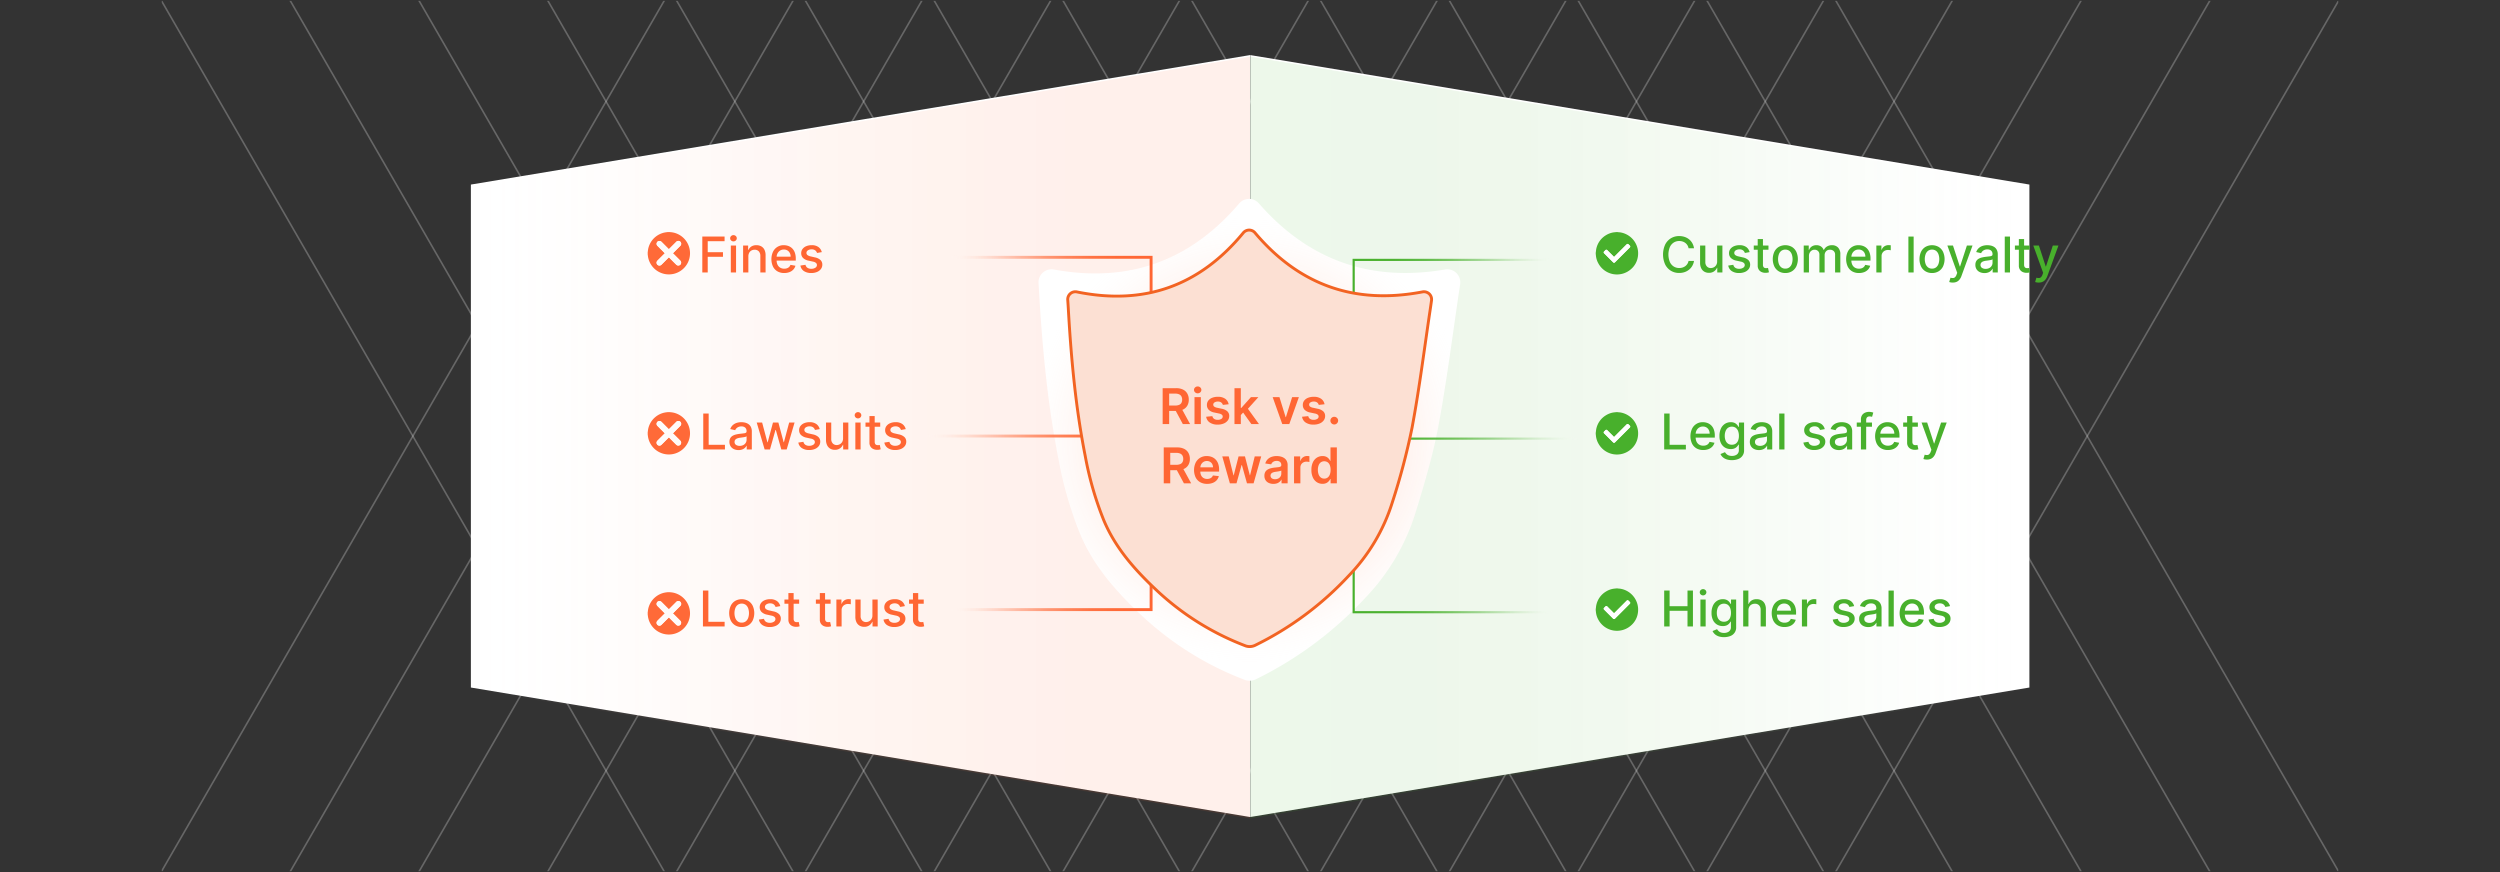 <svg id="Layer_1" data-name="Layer 1" xmlns="http://www.w3.org/2000/svg" xmlns:xlink="http://www.w3.org/1999/xlink" viewBox="0 0 860 300"><rect x="0" y="0" width="860" height="300" fill="#333333" stroke="none"/><defs><clipPath id="clip-path"><rect x="55.553" y="407.711" width="748.894" height="299.557" fill="none" opacity="0.3"/></clipPath><clipPath id="clip-path-2"><rect x="55.553" y="-455.268" width="748.894" height="299.557" fill="none" opacity="0.3"/></clipPath><clipPath id="clip-path-3"><rect x="55.553" y="0.221" width="748.894" height="299.557" fill="none" opacity="0.3"/></clipPath><linearGradient id="linear-gradient" x1="161.984" y1="150.54" x2="430" y2="150.54" gradientUnits="userSpaceOnUse"><stop offset="0" stop-color="#fff" stop-opacity="0"/><stop offset="0.076" stop-color="#ffe3d9" stop-opacity="0.184"/><stop offset="0.166" stop-color="#ffc6b3" stop-opacity="0.373"/><stop offset="0.262" stop-color="#ffac91" stop-opacity="0.541"/><stop offset="0.36" stop-color="#ff9674" stop-opacity="0.683"/><stop offset="0.464" stop-color="#ff855c" stop-opacity="0.798"/><stop offset="0.573" stop-color="#ff774a" stop-opacity="0.888"/><stop offset="0.69" stop-color="#ff6e3d" stop-opacity="0.951"/><stop offset="0.823" stop-color="#ff6835" stop-opacity="0.988"/><stop offset="1" stop-color="#f63"/></linearGradient><linearGradient id="linear-gradient-2" x1="172.889" y1="150.54" x2="440.904" y2="150.54" gradientTransform="matrix(-1, 0, 0, 1, 871.001, 0)" gradientUnits="userSpaceOnUse"><stop offset="0" stop-color="#fff" stop-opacity="0"/><stop offset="0.04" stop-color="#edf7ea" stop-opacity="0.098"/><stop offset="0.147" stop-color="#c1e4b8" stop-opacity="0.337"/><stop offset="0.262" stop-color="#9cd48d" stop-opacity="0.541"/><stop offset="0.381" stop-color="#7dc76a" stop-opacity="0.708"/><stop offset="0.507" stop-color="#66bd4e" stop-opacity="0.838"/><stop offset="0.642" stop-color="#55b63b" stop-opacity="0.929"/><stop offset="0.795" stop-color="#4bb130" stop-opacity="0.983"/><stop offset="1" stop-color="#48b02c"/></linearGradient><radialGradient id="radial-gradient" cx="429.794" cy="151.295" r="77.882" gradientUnits="userSpaceOnUse"><stop offset="0" stop-color="#f63"/><stop offset="0.177" stop-color="#ff6835" stop-opacity="0.988"/><stop offset="0.31" stop-color="#ff6e3d" stop-opacity="0.951"/><stop offset="0.427" stop-color="#ff774a" stop-opacity="0.888"/><stop offset="0.536" stop-color="#ff855c" stop-opacity="0.798"/><stop offset="0.639" stop-color="#ff9674" stop-opacity="0.683"/><stop offset="0.738" stop-color="#ffac91" stop-opacity="0.541"/><stop offset="0.834" stop-color="#ffc6b3" stop-opacity="0.373"/><stop offset="0.924" stop-color="#ffe3d9" stop-opacity="0.184"/><stop offset="1" stop-color="#fff" stop-opacity="0"/></radialGradient><linearGradient id="linear-gradient-3" x1="326.431" y1="100.175" x2="396.479" y2="100.175" xlink:href="#linear-gradient"/><linearGradient id="linear-gradient-4" x1="326.431" y1="198.044" x2="396.479" y2="198.044" xlink:href="#linear-gradient"/><linearGradient id="linear-gradient-5" x1="317.934" y1="150" x2="395.979" y2="150" xlink:href="#linear-gradient"/><linearGradient id="linear-gradient-6" x1="465.288" y1="101.128" x2="535.211" y2="101.128" gradientUnits="userSpaceOnUse"><stop offset="0" stop-color="#48b02c"/><stop offset="0.205" stop-color="#4bb130" stop-opacity="0.983"/><stop offset="0.357" stop-color="#55b63b" stop-opacity="0.929"/><stop offset="0.493" stop-color="#66bd4e" stop-opacity="0.838"/><stop offset="0.619" stop-color="#7dc76a" stop-opacity="0.708"/><stop offset="0.738" stop-color="#9cd48d" stop-opacity="0.541"/><stop offset="0.853" stop-color="#c1e4b8" stop-opacity="0.337"/><stop offset="0.961" stop-color="#edf7ea" stop-opacity="0.098"/><stop offset="1" stop-color="#fff" stop-opacity="0"/></linearGradient><linearGradient id="linear-gradient-7" x1="465.288" y1="198.872" x2="535.211" y2="198.872" xlink:href="#linear-gradient-6"/><linearGradient id="linear-gradient-8" x1="465.663" y1="150.89" x2="543.708" y2="150.89" xlink:href="#linear-gradient-6"/></defs><g clip-path="url(#clip-path)"><g opacity="0.3"><line x1="-33.073" y1="860.772" x2="348.481" y2="199.901" fill="none" stroke="#e0e0e0" stroke-miterlimit="10" stroke-width="0.562"/><line x1="11.616" y1="860.111" x2="393.171" y2="199.239" fill="none" stroke="#e0e0e0" stroke-miterlimit="10" stroke-width="0.562"/><line x1="56.305" y1="859.449" x2="437.86" y2="198.577" fill="none" stroke="#e0e0e0" stroke-miterlimit="10" stroke-width="0.562"/><line x1="100.994" y1="858.787" x2="482.548" y2="197.915" fill="none" stroke="#e0e0e0" stroke-miterlimit="10" stroke-width="0.562"/><line x1="145.683" y1="858.125" x2="527.237" y2="197.254" fill="none" stroke="#e0e0e0" stroke-miterlimit="10" stroke-width="0.562"/><line x1="190.372" y1="857.463" x2="571.927" y2="196.592" fill="none" stroke="#e0e0e0" stroke-miterlimit="10" stroke-width="0.562"/><line x1="235.061" y1="856.802" x2="616.615" y2="195.93" fill="none" stroke="#e0e0e0" stroke-miterlimit="10" stroke-width="0.562"/><line x1="279.75" y1="856.14" x2="661.304" y2="195.268" fill="none" stroke="#e0e0e0" stroke-miterlimit="10" stroke-width="0.562"/><line x1="324.44" y1="855.478" x2="705.994" y2="194.607" fill="none" stroke="#e0e0e0" stroke-miterlimit="10" stroke-width="0.562"/><line x1="369.128" y1="854.816" x2="750.683" y2="193.945" fill="none" stroke="#e0e0e0" stroke-miterlimit="10" stroke-width="0.562"/><line x1="413.817" y1="854.154" x2="795.372" y2="193.283" fill="none" stroke="#e0e0e0" stroke-miterlimit="10" stroke-width="0.562"/><line x1="458.507" y1="853.493" x2="840.061" y2="192.621" fill="none" stroke="#e0e0e0" stroke-miterlimit="10" stroke-width="0.562"/><line x1="503.195" y1="852.831" x2="884.75" y2="191.959" fill="none" stroke="#e0e0e0" stroke-miterlimit="10" stroke-width="0.562"/><line x1="547.885" y1="852.169" x2="929.439" y2="191.298" fill="none" stroke="#e0e0e0" stroke-miterlimit="10" stroke-width="0.562"/></g><g opacity="0.3"><line x1="911.256" y1="892.227" x2="529.702" y2="231.355" fill="none" stroke="#e0e0e0" stroke-miterlimit="10" stroke-width="0.562"/><line x1="866.567" y1="891.565" x2="485.012" y2="230.693" fill="none" stroke="#e0e0e0" stroke-miterlimit="10" stroke-width="0.562"/><line x1="821.878" y1="890.903" x2="440.324" y2="230.032" fill="none" stroke="#e0e0e0" stroke-miterlimit="10" stroke-width="0.562"/><line x1="777.189" y1="890.241" x2="395.635" y2="229.37" fill="none" stroke="#e0e0e0" stroke-miterlimit="10" stroke-width="0.562"/><line x1="732.5" y1="889.58" x2="350.945" y2="228.708" fill="none" stroke="#e0e0e0" stroke-miterlimit="10" stroke-width="0.562"/><line x1="687.811" y1="888.918" x2="306.257" y2="228.046" fill="none" stroke="#e0e0e0" stroke-miterlimit="10" stroke-width="0.562"/><line x1="643.122" y1="888.256" x2="261.567" y2="227.385" fill="none" stroke="#e0e0e0" stroke-miterlimit="10" stroke-width="0.562"/><line x1="598.433" y1="887.594" x2="216.878" y2="226.723" fill="none" stroke="#e0e0e0" stroke-miterlimit="10" stroke-width="0.562"/><line x1="553.744" y1="886.933" x2="172.189" y2="226.061" fill="none" stroke="#e0e0e0" stroke-miterlimit="10" stroke-width="0.562"/><line x1="509.055" y1="886.271" x2="127.5" y2="225.399" fill="none" stroke="#e0e0e0" stroke-miterlimit="10" stroke-width="0.562"/><line x1="464.365" y1="885.609" x2="82.811" y2="224.737" fill="none" stroke="#e0e0e0" stroke-miterlimit="10" stroke-width="0.562"/><line x1="419.676" y1="884.947" x2="38.122" y2="224.076" fill="none" stroke="#e0e0e0" stroke-miterlimit="10" stroke-width="0.562"/><line x1="374.988" y1="884.285" x2="-6.567" y2="223.414" fill="none" stroke="#e0e0e0" stroke-miterlimit="10" stroke-width="0.562"/><line x1="330.298" y1="883.624" x2="-51.256" y2="222.752" fill="none" stroke="#e0e0e0" stroke-miterlimit="10" stroke-width="0.562"/></g></g><g clip-path="url(#clip-path-2)"><g opacity="0.3"><line x1="911.256" y1="29.248" x2="529.702" y2="-631.624" fill="none" stroke="#e0e0e0" stroke-miterlimit="10" stroke-width="0.562"/><line x1="866.567" y1="28.586" x2="485.012" y2="-632.285" fill="none" stroke="#e0e0e0" stroke-miterlimit="10" stroke-width="0.562"/><line x1="821.878" y1="27.924" x2="440.324" y2="-632.947" fill="none" stroke="#e0e0e0" stroke-miterlimit="10" stroke-width="0.562"/><line x1="777.189" y1="27.263" x2="395.635" y2="-633.609" fill="none" stroke="#e0e0e0" stroke-miterlimit="10" stroke-width="0.562"/><line x1="732.5" y1="26.601" x2="350.945" y2="-634.271" fill="none" stroke="#e0e0e0" stroke-miterlimit="10" stroke-width="0.562"/><line x1="687.811" y1="25.939" x2="306.257" y2="-634.933" fill="none" stroke="#e0e0e0" stroke-miterlimit="10" stroke-width="0.562"/><line x1="643.122" y1="25.277" x2="261.567" y2="-635.594" fill="none" stroke="#e0e0e0" stroke-miterlimit="10" stroke-width="0.562"/><line x1="598.433" y1="24.616" x2="216.878" y2="-636.256" fill="none" stroke="#e0e0e0" stroke-miterlimit="10" stroke-width="0.562"/><line x1="553.744" y1="23.954" x2="172.189" y2="-636.918" fill="none" stroke="#e0e0e0" stroke-miterlimit="10" stroke-width="0.562"/><line x1="509.055" y1="23.292" x2="127.5" y2="-637.58" fill="none" stroke="#e0e0e0" stroke-miterlimit="10" stroke-width="0.562"/><line x1="464.365" y1="22.63" x2="82.811" y2="-638.241" fill="none" stroke="#e0e0e0" stroke-miterlimit="10" stroke-width="0.562"/><line x1="419.676" y1="21.968" x2="38.122" y2="-638.903" fill="none" stroke="#e0e0e0" stroke-miterlimit="10" stroke-width="0.562"/><line x1="374.988" y1="21.307" x2="-6.567" y2="-639.565" fill="none" stroke="#e0e0e0" stroke-miterlimit="10" stroke-width="0.562"/><line x1="330.298" y1="20.645" x2="-51.256" y2="-640.227" fill="none" stroke="#e0e0e0" stroke-miterlimit="10" stroke-width="0.562"/></g></g><g clip-path="url(#clip-path-3)"><rect x="845.913" y="0.221" width="748.894" height="299.557" fill="none"/><g opacity="0.3"><line x1="-33.073" y1="453.283" x2="348.481" y2="-207.589" fill="none" stroke="#e0e0e0" stroke-miterlimit="10" stroke-width="0.562"/><line x1="11.616" y1="452.621" x2="393.171" y2="-208.25" fill="none" stroke="#e0e0e0" stroke-miterlimit="10" stroke-width="0.562"/><line x1="56.305" y1="451.959" x2="437.86" y2="-208.912" fill="none" stroke="#e0e0e0" stroke-miterlimit="10" stroke-width="0.562"/><line x1="100.994" y1="451.298" x2="482.548" y2="-209.574" fill="none" stroke="#e0e0e0" stroke-miterlimit="10" stroke-width="0.562"/><line x1="145.683" y1="450.636" x2="527.237" y2="-210.236" fill="none" stroke="#e0e0e0" stroke-miterlimit="10" stroke-width="0.562"/><line x1="190.372" y1="449.974" x2="571.927" y2="-210.898" fill="none" stroke="#e0e0e0" stroke-miterlimit="10" stroke-width="0.562"/><line x1="235.061" y1="449.312" x2="616.615" y2="-211.559" fill="none" stroke="#e0e0e0" stroke-miterlimit="10" stroke-width="0.562"/><line x1="279.75" y1="448.651" x2="661.304" y2="-212.221" fill="none" stroke="#e0e0e0" stroke-miterlimit="10" stroke-width="0.562"/><line x1="324.44" y1="447.989" x2="705.994" y2="-212.883" fill="none" stroke="#e0e0e0" stroke-miterlimit="10" stroke-width="0.562"/><line x1="369.128" y1="447.327" x2="750.683" y2="-213.545" fill="none" stroke="#e0e0e0" stroke-miterlimit="10" stroke-width="0.562"/><line x1="413.817" y1="446.665" x2="795.372" y2="-214.206" fill="none" stroke="#e0e0e0" stroke-miterlimit="10" stroke-width="0.562"/><line x1="458.507" y1="446.003" x2="840.061" y2="-214.868" fill="none" stroke="#e0e0e0" stroke-miterlimit="10" stroke-width="0.562"/><line x1="503.195" y1="445.342" x2="884.75" y2="-215.53" fill="none" stroke="#e0e0e0" stroke-miterlimit="10" stroke-width="0.562"/><line x1="547.885" y1="444.68" x2="929.439" y2="-216.192" fill="none" stroke="#e0e0e0" stroke-miterlimit="10" stroke-width="0.562"/></g><g opacity="0.3"><line x1="911.256" y1="484.737" x2="529.702" y2="-176.134" fill="none" stroke="#e0e0e0" stroke-miterlimit="10" stroke-width="0.562"/><line x1="866.567" y1="484.075" x2="485.012" y2="-176.796" fill="none" stroke="#e0e0e0" stroke-miterlimit="10" stroke-width="0.562"/><line x1="821.878" y1="483.414" x2="440.324" y2="-177.458" fill="none" stroke="#e0e0e0" stroke-miterlimit="10" stroke-width="0.562"/><line x1="777.189" y1="482.752" x2="395.635" y2="-178.12" fill="none" stroke="#e0e0e0" stroke-miterlimit="10" stroke-width="0.562"/><line x1="732.5" y1="482.09" x2="350.945" y2="-178.781" fill="none" stroke="#e0e0e0" stroke-miterlimit="10" stroke-width="0.562"/><line x1="687.811" y1="481.428" x2="306.257" y2="-179.443" fill="none" stroke="#e0e0e0" stroke-miterlimit="10" stroke-width="0.562"/><line x1="643.122" y1="480.767" x2="261.567" y2="-180.105" fill="none" stroke="#e0e0e0" stroke-miterlimit="10" stroke-width="0.562"/><line x1="598.433" y1="480.105" x2="216.878" y2="-180.767" fill="none" stroke="#e0e0e0" stroke-miterlimit="10" stroke-width="0.562"/><line x1="553.744" y1="479.443" x2="172.189" y2="-181.428" fill="none" stroke="#e0e0e0" stroke-miterlimit="10" stroke-width="0.562"/><line x1="509.055" y1="478.781" x2="127.5" y2="-182.09" fill="none" stroke="#e0e0e0" stroke-miterlimit="10" stroke-width="0.562"/><line x1="464.365" y1="478.12" x2="82.811" y2="-182.752" fill="none" stroke="#e0e0e0" stroke-miterlimit="10" stroke-width="0.562"/><line x1="419.676" y1="477.458" x2="38.122" y2="-183.414" fill="none" stroke="#e0e0e0" stroke-miterlimit="10" stroke-width="0.562"/><line x1="374.988" y1="476.796" x2="-6.567" y2="-184.076" fill="none" stroke="#e0e0e0" stroke-miterlimit="10" stroke-width="0.562"/><line x1="330.298" y1="476.134" x2="-51.256" y2="-184.737" fill="none" stroke="#e0e0e0" stroke-miterlimit="10" stroke-width="0.562"/></g></g><polygon points="430 281.05 161.984 236.512 161.984 63.488 430 18.95 430 281.05" fill="#fff"/><polygon points="430.097 281.05 698.112 236.512 698.112 63.488 430.097 18.95 430.097 281.05" fill="#fff"/><path d="M229.694,79.832h.797a.933.933,0,0,0,.136.029,7.093,7.093,0,0,1,2.335.564,7.269,7.269,0,0,1,4.386,7.214,7.17,7.17,0,0,1-.678,2.594,7.276,7.276,0,0,1-13.774-2.046c-.03-.224-.058-.449-.087-.673v-.797c.01-.041.023-.081.029-.122.049-.341.078-.687.148-1.024a7.257,7.257,0,0,1,6.037-5.652C229.245,79.889,229.47,79.862,229.694,79.832Zm-.962,7.264c-.263.262-.489.485-.713.709-.62.62-1.244,1.237-1.859,1.862a.979.979,0,1,0,1.4,1.368q1.209-1.204,2.414-2.413c.039-.039.079-.076.126-.12.342.344.672.677,1.004,1.009.516.517,1.028,1.037,1.55,1.547a.979.979,0,1,0,1.348-1.42q-1.199-1.204-2.403-2.404c-.038-.039-.075-.079-.127-.134.056-.047.103-.081.143-.121q1.168-1.166,2.333-2.333c.05-.05.101-.1.147-.155a.977.977,0,0,0-.415-1.553.96.96,0,0,0-1.054.259q-1.207,1.206-2.414,2.413c-.038.038-.079.075-.124.118-.454-.456-.895-.899-1.337-1.342-.409-.409-.813-.823-1.229-1.225a.978.978,0,1,0-1.346,1.42q1.199,1.204,2.404,2.403A1.243,1.243,0,0,0,228.732,87.096Z" fill="#f63"/><path d="M228.732,87.096a1.243,1.243,0,0,1-.153-.11q-1.204-1.2-2.404-2.403a.978.978,0,1,1,1.346-1.42c.415.402.82.816,1.229,1.225.442.443.883.886,1.337,1.342.045-.043.086-.079.124-.118q1.207-1.206,2.414-2.413a.96.96,0,0,1,1.054-.259.977.977,0,0,1,.415,1.553c-.046.054-.097.104-.147.155q-1.166,1.167-2.333,2.333c-.04.04-.087.074-.143.121.052.055.089.095.127.134q1.202,1.202,2.403,2.404a.979.979,0,1,1-1.348,1.42c-.522-.51-1.034-1.031-1.55-1.547-.332-.332-.662-.665-1.004-1.009-.046.044-.087.081-.126.12q-1.207,1.206-2.414,2.413a.979.979,0,1,1-1.4-1.368c.616-.624,1.239-1.242,1.859-1.862C228.243,87.581,228.469,87.358,228.732,87.096Z" fill="#fff"/><path d="M229.694,141.773h.797a.933.933,0,0,0,.136.029,7.093,7.093,0,0,1,2.335.564,7.269,7.269,0,0,1,4.386,7.214,7.17,7.17,0,0,1-.678,2.594,7.276,7.276,0,0,1-13.774-2.046c-.03-.224-.058-.449-.087-.673v-.797c.01-.041.023-.081.029-.122.049-.341.078-.687.148-1.024a7.257,7.257,0,0,1,6.037-5.652C229.245,141.829,229.47,141.802,229.694,141.773Zm-.962,7.264c-.263.262-.489.485-.713.709-.62.62-1.244,1.237-1.859,1.862a.979.979,0,1,0,1.4,1.368q1.209-1.204,2.414-2.413c.039-.039.079-.076.126-.12.342.344.672.677,1.004,1.009.516.517,1.028,1.037,1.55,1.547a.979.979,0,1,0,1.348-1.42q-1.199-1.204-2.403-2.404c-.038-.039-.075-.079-.127-.134.056-.047.103-.081.143-.121q1.168-1.166,2.333-2.333c.05-.05.101-.1.147-.155a.977.977,0,0,0-.415-1.553.96.96,0,0,0-1.054.259q-1.207,1.206-2.414,2.413c-.038.038-.079.075-.124.118-.454-.456-.895-.899-1.337-1.342-.409-.409-.813-.823-1.229-1.225a.978.978,0,1,0-1.346,1.42q1.199,1.204,2.404,2.403A1.243,1.243,0,0,0,228.732,149.036Z" fill="#f63"/><path d="M228.732,149.036a1.243,1.243,0,0,1-.153-.11q-1.204-1.2-2.404-2.403a.978.978,0,1,1,1.346-1.42c.415.402.82.816,1.229,1.225.442.443.883.886,1.337,1.342.045-.043.086-.079.124-.118q1.207-1.206,2.414-2.413a.96.96,0,0,1,1.054-.259.977.977,0,0,1,.415,1.553c-.046.054-.097.104-.147.155q-1.166,1.167-2.333,2.333c-.04.04-.087.074-.143.121.052.055.089.095.127.134q1.202,1.202,2.403,2.404a.979.979,0,1,1-1.348,1.42c-.522-.51-1.034-1.031-1.55-1.547-.332-.332-.662-.665-1.004-1.009-.046.044-.087.081-.126.12q-1.207,1.206-2.414,2.413a.979.979,0,1,1-1.4-1.368c.616-.624,1.239-1.242,1.859-1.862C228.243,149.521,228.469,149.298,228.732,149.036Z" fill="#fff"/><path d="M229.694,203.713h.797a.933.933,0,0,0,.136.029,7.093,7.093,0,0,1,2.335.564,7.269,7.269,0,0,1,4.386,7.214,7.17,7.17,0,0,1-.678,2.594,7.276,7.276,0,0,1-13.774-2.046c-.03-.224-.058-.449-.087-.673v-.797c.01-.041.023-.081.029-.122.049-.341.078-.687.148-1.024a7.257,7.257,0,0,1,6.037-5.652C229.245,203.769,229.47,203.742,229.694,203.713Zm-.962,7.264c-.263.262-.489.485-.713.709-.62.62-1.244,1.237-1.859,1.862a.979.979,0,1,0,1.4,1.368q1.209-1.204,2.414-2.413c.039-.039.079-.076.126-.12.342.344.672.677,1.004,1.009.516.517,1.028,1.037,1.55,1.547a.979.979,0,1,0,1.348-1.42q-1.199-1.204-2.403-2.404c-.038-.039-.075-.079-.127-.134.056-.047.103-.081.143-.121q1.168-1.166,2.333-2.333c.05-.05.101-.1.147-.155a.977.977,0,0,0-.415-1.553.96.96,0,0,0-1.054.259q-1.207,1.206-2.414,2.413c-.038.038-.079.075-.124.118-.454-.456-.895-.899-1.337-1.342-.409-.409-.813-.823-1.229-1.225a.978.978,0,1,0-1.346,1.42q1.199,1.204,2.404,2.403A1.243,1.243,0,0,0,228.732,210.977Z" fill="#f63"/><path d="M228.732,210.977a1.243,1.243,0,0,1-.153-.11q-1.204-1.2-2.404-2.403a.978.978,0,1,1,1.346-1.42c.415.402.82.816,1.229,1.225.442.443.883.886,1.337,1.342.045-.043.086-.079.124-.118q1.207-1.206,2.414-2.413a.96.96,0,0,1,1.054-.259.977.977,0,0,1,.415,1.553c-.046.054-.097.104-.147.155q-1.166,1.167-2.333,2.333c-.04.04-.087.074-.143.121.052.055.089.095.127.134q1.202,1.202,2.403,2.404a.979.979,0,1,1-1.348,1.42c-.522-.51-1.034-1.031-1.55-1.547-.332-.332-.662-.665-1.004-1.009-.046.044-.087.081-.126.12q-1.207,1.206-2.414,2.413a.979.979,0,1,1-1.4-1.368c.616-.624,1.239-1.242,1.859-1.862C228.243,211.462,228.469,211.238,228.732,210.977Z" fill="#fff"/><polygon points="430 281.59 161.984 237.052 161.984 64.027 430 19.489 430 281.59" opacity="0.1" fill="url(#linear-gradient)"/><polygon points="430.097 281.59 698.112 237.052 698.112 64.027 430.097 19.489 430.097 281.59" opacity="0.1" fill="url(#linear-gradient-2)"/><path d="M426.298,69.972c-16.962,19.892-38.151,27.437-63.78,22.738a4.475,4.475,0,0,0-5.26,4.702c.03.456.058.907.083,1.358,1.13,19.935,2.926,39.789,6.821,59.402a132.192,132.192,0,0,0,7.354,25.436c4.543,10.877,12.121,19.522,20.537,27.478A107.942,107.942,0,0,0,428.365,233.94a5.016,5.016,0,0,0,3.534-.206A127.622,127.622,0,0,0,469.428,205.9,73.883,73.883,0,0,0,486.85,176.666c3.052-9.913,6.058-19.912,7.957-30.083,2.943-15.793,4.928-31.764,7.314-47.665.059-.39.116-.78.173-1.172a4.475,4.475,0,0,0-5.189-5.043c-25.587,4.362-46.9-3.096-64.087-22.772A4.452,4.452,0,0,0,426.298,69.972Z" fill="#fff"/><path d="M426.298,69.972c-16.962,19.892-38.151,27.437-63.78,22.738a4.475,4.475,0,0,0-5.26,4.702c.03.456.058.907.083,1.358,1.13,19.935,2.926,39.789,6.821,59.402a132.192,132.192,0,0,0,7.354,25.436c4.543,10.877,12.121,19.522,20.537,27.478A107.942,107.942,0,0,0,428.365,233.94a5.016,5.016,0,0,0,3.534-.206A127.622,127.622,0,0,0,469.428,205.9,73.883,73.883,0,0,0,486.85,176.666c3.052-9.913,6.058-19.912,7.957-30.083,2.943-15.793,4.928-31.764,7.314-47.665.059-.39.116-.78.173-1.172a4.475,4.475,0,0,0-5.189-5.043c-25.587,4.362-46.9-3.096-64.087-22.772A4.452,4.452,0,0,0,426.298,69.972Z" opacity="0.2" fill="url(#radial-gradient)"/><path d="M241.594,93.731V81.378h7.661v1.605H243.458v3.764h5.248v1.599H243.458v5.387Z" fill="#f63"/><path d="M252.312,83.037a1.132,1.132,0,0,1-.805-.317,1.03,1.03,0,0,1,0-1.52,1.181,1.181,0,0,1,1.611,0,1.03,1.03,0,0,1,0,1.52A1.132,1.132,0,0,1,252.312,83.037Zm-.911,10.694V84.466h1.804v9.266Z" fill="#f63"/><path d="M257.434,88.23v5.501H255.63V84.466h1.731v1.509h.114a2.642,2.642,0,0,1,1.004-1.183,3.101,3.101,0,0,1,1.728-.446,3.361,3.361,0,0,1,1.659.396,2.678,2.678,0,0,1,1.103,1.173,4.244,4.244,0,0,1,.392,1.924v5.894H261.56V88.056a2.245,2.245,0,0,0-.525-1.578,1.863,1.863,0,0,0-1.442-.569,2.234,2.234,0,0,0-1.113.272,1.929,1.929,0,0,0-.766.793A2.62,2.62,0,0,0,257.434,88.23Z" fill="#f63"/><path d="M269.77,93.918a4.51,4.51,0,0,1-2.355-.588,3.909,3.909,0,0,1-1.521-1.658,6.171,6.171,0,0,1,0-5.022,3.995,3.995,0,0,1,3.749-2.304,4.54,4.54,0,0,1,1.52.26,3.684,3.684,0,0,1,1.321.814,3.837,3.837,0,0,1,.923,1.44,6.01,6.01,0,0,1,.338,2.143v.64h-7.365V88.291h5.598a2.685,2.685,0,0,0-.289-1.264,2.204,2.204,0,0,0-.811-.872,2.293,2.293,0,0,0-1.222-.319,2.356,2.356,0,0,0-1.324.37,2.511,2.511,0,0,0-.868.966,2.779,2.779,0,0,0-.305,1.288v1.055a3.472,3.472,0,0,0,.329,1.581,2.319,2.319,0,0,0,.92.992,2.712,2.712,0,0,0,1.381.341,2.81,2.81,0,0,0,.935-.148,1.967,1.967,0,0,0,.73-.443,1.937,1.937,0,0,0,.471-.73l1.707.308a3.089,3.089,0,0,1-.733,1.318,3.543,3.543,0,0,1-1.321.874A4.923,4.923,0,0,1,269.77,93.918Z" fill="#f63"/><path d="M282.696,86.728l-1.635.289a1.965,1.965,0,0,0-.322-.597,1.651,1.651,0,0,0-.595-.465,2.146,2.146,0,0,0-.934-.181,2.26,2.26,0,0,0-1.279.341,1.02,1.02,0,0,0-.513.878.921.921,0,0,0,.344.747,2.774,2.774,0,0,0,1.11.465l1.472.338a3.949,3.949,0,0,1,1.906.911,2.14,2.14,0,0,1,.627,1.599,2.422,2.422,0,0,1-.48,1.48,3.169,3.169,0,0,1-1.333,1.017,4.959,4.959,0,0,1-1.976.367,4.437,4.437,0,0,1-2.539-.666,2.794,2.794,0,0,1-1.206-1.897l1.743-.265a1.655,1.655,0,0,0,.669,1.028,2.293,2.293,0,0,0,1.321.347,2.43,2.43,0,0,0,1.417-.371,1.084,1.084,0,0,0,.531-.908.951.951,0,0,0-.322-.73,2.16,2.16,0,0,0-.986-.446l-1.568-.344a3.744,3.744,0,0,1-1.915-.941,2.263,2.263,0,0,1-.619-1.635,2.336,2.336,0,0,1,.459-1.435,3.022,3.022,0,0,1,1.267-.962,4.654,4.654,0,0,1,1.851-.347,3.853,3.853,0,0,1,2.365.648A3.048,3.048,0,0,1,282.696,86.728Z" fill="#f63"/><path d="M241.92,154.62V142.267h1.864v10.749h5.598V154.62Z" fill="#f63"/><path d="M254.056,154.825a3.744,3.744,0,0,1-1.592-.329,2.633,2.633,0,0,1-1.125-.956,2.735,2.735,0,0,1-.413-1.538,2.494,2.494,0,0,1,.301-1.291,2.233,2.233,0,0,1,.814-.802,4.244,4.244,0,0,1,1.146-.446,11.476,11.476,0,0,1,1.291-.23q.832-.097,1.351-.16a1.949,1.949,0,0,0,.754-.208.509.509,0,0,0,.235-.47v-.043a1.639,1.639,0,0,0-.443-1.225,1.813,1.813,0,0,0-1.318-.434,2.302,2.302,0,0,0-1.433.4,2.17,2.17,0,0,0-.721.891l-1.695-.387a3.272,3.272,0,0,1,.884-1.366,3.606,3.606,0,0,1,1.342-.76,5.302,5.302,0,0,1,1.598-.238,5.774,5.774,0,0,1,1.179.13,3.507,3.507,0,0,1,1.17.474,2.615,2.615,0,0,1,.896.98,3.417,3.417,0,0,1,.35,1.65V154.62h-1.761v-1.267h-.072a2.579,2.579,0,0,1-.525.688,2.779,2.779,0,0,1-.899.56A3.471,3.471,0,0,1,254.056,154.825Zm.392-1.447a2.606,2.606,0,0,0,1.282-.296,2.088,2.088,0,0,0,.814-.775,2.001,2.001,0,0,0,.28-1.028V150.084a.904.904,0,0,1-.371.178,5.022,5.022,0,0,1-.625.139c-.233.039-.46.072-.682.102s-.406.056-.555.076a4.39,4.39,0,0,0-.956.223,1.641,1.641,0,0,0-.688.449,1.136,1.136,0,0,0-.256.775,1.149,1.149,0,0,0,.495,1.011A2.178,2.178,0,0,0,254.448,153.378Z" fill="#f63"/><path d="M263.038,154.62l-2.727-9.266h1.864l1.816,6.805h.09l1.822-6.805h1.864l1.81,6.774h.09l1.804-6.774h1.864l-2.72,9.266h-1.84l-1.882-6.69h-.139l-1.882,6.69Z" fill="#f63"/><path d="M281.984,147.617l-1.635.289a1.968,1.968,0,0,0-.322-.597,1.655,1.655,0,0,0-.596-.465,2.141,2.141,0,0,0-.934-.181,2.257,2.257,0,0,0-1.279.341,1.02,1.02,0,0,0-.513.878.918.918,0,0,0,.344.747,2.764,2.764,0,0,0,1.11.465l1.471.338a3.946,3.946,0,0,1,1.906.911,2.14,2.14,0,0,1,.627,1.599,2.421,2.421,0,0,1-.479,1.48,3.17,3.17,0,0,1-1.334,1.017,4.951,4.951,0,0,1-1.975.367,4.438,4.438,0,0,1-2.54-.666,2.795,2.795,0,0,1-1.206-1.897l1.743-.265a1.66,1.66,0,0,0,.669,1.028,2.294,2.294,0,0,0,1.322.347,2.429,2.429,0,0,0,1.416-.371,1.081,1.081,0,0,0,.531-.908.951.951,0,0,0-.322-.73,2.148,2.148,0,0,0-.986-.446l-1.568-.344a3.749,3.749,0,0,1-1.915-.941,2.266,2.266,0,0,1-.618-1.635,2.337,2.337,0,0,1,.459-1.436,3.025,3.025,0,0,1,1.267-.962,4.654,4.654,0,0,1,1.851-.347,3.851,3.851,0,0,1,2.365.648A3.054,3.054,0,0,1,281.984,147.617Z" fill="#f63"/><path d="M290.013,150.777v-5.423h1.81V154.62h-1.774v-1.605h-.097a2.888,2.888,0,0,1-1.022,1.233,2.971,2.971,0,0,1-1.746.492,3.099,3.099,0,0,1-1.578-.396,2.716,2.716,0,0,1-1.073-1.173,4.276,4.276,0,0,1-.389-1.925v-5.894h1.803v5.677a2.12,2.12,0,0,0,.525,1.508,1.78,1.78,0,0,0,1.363.561,2.227,2.227,0,0,0,1.01-.253,2.151,2.151,0,0,0,.839-.766A2.313,2.313,0,0,0,290.013,150.777Z" fill="#f63"/><path d="M295.151,143.926a1.13,1.13,0,0,1-.805-.317,1.029,1.029,0,0,1,0-1.52,1.18,1.18,0,0,1,1.61,0,1.029,1.029,0,0,1,0,1.52A1.134,1.134,0,0,1,295.151,143.926Zm-.91,10.694v-9.266h1.803V154.62Z" fill="#f63"/><path d="M302.794,145.355v1.448h-5.06v-1.448Zm-3.703-2.22h1.804v8.765a1.565,1.565,0,0,0,.156.787.799.799,0,0,0,.407.356,1.544,1.544,0,0,0,.546.094,2.155,2.155,0,0,0,.38-.03c.108-.02.193-.036.254-.049l.325,1.49a3.34,3.34,0,0,1-.446.124,3.808,3.808,0,0,1-.724.069,3.184,3.184,0,0,1-1.327-.254,2.272,2.272,0,0,1-.995-.82,2.406,2.406,0,0,1-.38-1.394Z" fill="#f63"/><path d="M311.57,147.617l-1.635.289a1.965,1.965,0,0,0-.322-.597,1.652,1.652,0,0,0-.595-.465,2.146,2.146,0,0,0-.935-.181,2.26,2.26,0,0,0-1.279.341,1.02,1.02,0,0,0-.513.878.921.921,0,0,0,.344.747,2.775,2.775,0,0,0,1.11.465l1.472.338a3.95,3.95,0,0,1,1.906.911,2.14,2.14,0,0,1,.627,1.599,2.422,2.422,0,0,1-.479,1.48,3.168,3.168,0,0,1-1.333,1.017,4.959,4.959,0,0,1-1.976.367,4.438,4.438,0,0,1-2.539-.666,2.794,2.794,0,0,1-1.206-1.897l1.743-.265a1.655,1.655,0,0,0,.669,1.028,2.293,2.293,0,0,0,1.321.347,2.43,2.43,0,0,0,1.417-.371,1.084,1.084,0,0,0,.531-.908.951.951,0,0,0-.322-.73,2.158,2.158,0,0,0-.986-.446l-1.568-.344a3.745,3.745,0,0,1-1.915-.941,2.263,2.263,0,0,1-.619-1.635,2.337,2.337,0,0,1,.459-1.436,3.024,3.024,0,0,1,1.267-.962,4.655,4.655,0,0,1,1.851-.347,3.853,3.853,0,0,1,2.365.648A3.048,3.048,0,0,1,311.57,147.617Z" fill="#f63"/><path d="M241.811,215.509V203.155h1.864v10.749h5.598v1.605Z" fill="#f63"/><path d="M255.154,215.695a4.249,4.249,0,0,1-2.274-.597,4.026,4.026,0,0,1-1.508-1.671,6.163,6.163,0,0,1,0-5.03A4.02,4.02,0,0,1,252.88,206.72a4.631,4.631,0,0,1,4.548,0,4.023,4.023,0,0,1,1.508,1.678,6.157,6.157,0,0,1,0,5.03,4.028,4.028,0,0,1-1.508,1.671A4.25,4.25,0,0,1,255.154,215.695Zm.006-1.514a2.16,2.16,0,0,0,1.399-.446,2.632,2.632,0,0,0,.823-1.188,5.1,5.1,0,0,0,0-3.267,2.676,2.676,0,0,0-.823-1.197,2.405,2.405,0,0,0-2.808,0,2.67,2.67,0,0,0-.827,1.197,5.1,5.1,0,0,0,0,3.267,2.627,2.627,0,0,0,.827,1.188A2.18,2.18,0,0,0,255.16,214.182Z" fill="#f63"/><path d="M268.424,208.506l-1.635.289a1.959,1.959,0,0,0-.323-.597,1.637,1.637,0,0,0-.594-.465,2.146,2.146,0,0,0-.935-.181,2.259,2.259,0,0,0-1.279.341,1.02,1.02,0,0,0-.513.878.919.919,0,0,0,.344.747,2.768,2.768,0,0,0,1.11.465l1.472.338a3.95,3.95,0,0,1,1.906.911,2.14,2.14,0,0,1,.627,1.599,2.426,2.426,0,0,1-.48,1.48,3.167,3.167,0,0,1-1.333,1.017,4.956,4.956,0,0,1-1.975.367,4.438,4.438,0,0,1-2.54-.666,2.795,2.795,0,0,1-1.206-1.897l1.743-.265a1.66,1.66,0,0,0,.669,1.028,2.294,2.294,0,0,0,1.321.347,2.433,2.433,0,0,0,1.417-.371,1.084,1.084,0,0,0,.531-.908.95.95,0,0,0-.323-.73,2.157,2.157,0,0,0-.986-.446l-1.568-.344a3.748,3.748,0,0,1-1.915-.941,2.266,2.266,0,0,1-.618-1.635,2.337,2.337,0,0,1,.459-1.436,3.024,3.024,0,0,1,1.267-.962,4.656,4.656,0,0,1,1.852-.347,3.851,3.851,0,0,1,2.364.648A3.046,3.046,0,0,1,268.424,208.506Z" fill="#f63"/><path d="M274.908,206.243v1.448h-5.061v-1.448Zm-3.704-2.22h1.804v8.765a1.564,1.564,0,0,0,.157.787.799.799,0,0,0,.407.356,1.546,1.546,0,0,0,.546.094,2.168,2.168,0,0,0,.38-.03c.108-.02.193-.036.253-.049l.326,1.49a3.347,3.347,0,0,1-.446.124,3.791,3.791,0,0,1-.724.069,3.183,3.183,0,0,1-1.327-.254,2.274,2.274,0,0,1-.995-.82,2.41,2.41,0,0,1-.38-1.393Z" fill="#f63"/><path d="M285.723,206.243v1.448h-5.061v-1.448Zm-3.703-2.22h1.804v8.765a1.565,1.565,0,0,0,.156.787.799.799,0,0,0,.407.356,1.544,1.544,0,0,0,.546.094,2.164,2.164,0,0,0,.38-.03c.108-.02.193-.036.254-.049l.325,1.49a3.342,3.342,0,0,1-.446.124,3.798,3.798,0,0,1-.724.069,3.184,3.184,0,0,1-1.327-.254,2.271,2.271,0,0,1-.995-.82,2.406,2.406,0,0,1-.38-1.393Z" fill="#f63"/><path d="M287.714,215.509v-9.266h1.743v1.473h.096a2.251,2.251,0,0,1,.896-1.18,2.554,2.554,0,0,1,1.456-.432c.113,0,.247.005.401.013s.276.018.365.03v1.725a3.744,3.744,0,0,0-.386-.069,3.931,3.931,0,0,0-.556-.039,2.361,2.361,0,0,0-1.137.269,2.017,2.017,0,0,0-1.077,1.818v5.658Z" fill="#f63"/><path d="M300.109,211.666v-5.423h1.81v9.266h-1.773v-1.605h-.097a2.889,2.889,0,0,1-1.022,1.233,2.971,2.971,0,0,1-1.746.492,3.1,3.1,0,0,1-1.578-.396,2.717,2.717,0,0,1-1.073-1.173,4.275,4.275,0,0,1-.389-1.925v-5.894h1.803V211.92a2.12,2.12,0,0,0,.525,1.508,1.78,1.78,0,0,0,1.363.561,2.226,2.226,0,0,0,1.01-.253,2.152,2.152,0,0,0,.839-.766A2.313,2.313,0,0,0,300.109,211.666Z" fill="#f63"/><path d="M311.28,208.506l-1.635.289a1.968,1.968,0,0,0-.322-.597,1.651,1.651,0,0,0-.595-.465,2.146,2.146,0,0,0-.935-.181,2.261,2.261,0,0,0-1.279.341,1.02,1.02,0,0,0-.513.878.921.921,0,0,0,.344.747,2.773,2.773,0,0,0,1.11.465l1.472.338a3.948,3.948,0,0,1,1.906.911,2.14,2.14,0,0,1,.627,1.599,2.421,2.421,0,0,1-.479,1.48,3.167,3.167,0,0,1-1.333,1.017,4.958,4.958,0,0,1-1.976.367,4.438,4.438,0,0,1-2.539-.666,2.795,2.795,0,0,1-1.206-1.897l1.743-.265a1.656,1.656,0,0,0,.669,1.028,2.294,2.294,0,0,0,1.321.347,2.431,2.431,0,0,0,1.417-.371,1.084,1.084,0,0,0,.531-.908.951.951,0,0,0-.322-.73,2.158,2.158,0,0,0-.986-.446l-1.568-.344a3.743,3.743,0,0,1-1.915-.941,2.263,2.263,0,0,1-.619-1.635,2.337,2.337,0,0,1,.459-1.436,3.025,3.025,0,0,1,1.267-.962,4.656,4.656,0,0,1,1.852-.347,3.852,3.852,0,0,1,2.365.648A3.048,3.048,0,0,1,311.28,208.506Z" fill="#f63"/><path d="M317.765,206.243v1.448h-5.06v-1.448Zm-3.703-2.22h1.804v8.765a1.565,1.565,0,0,0,.156.787.799.799,0,0,0,.407.356,1.544,1.544,0,0,0,.546.094,2.164,2.164,0,0,0,.38-.03c.108-.02.193-.036.254-.049l.325,1.49a3.342,3.342,0,0,1-.446.124,3.799,3.799,0,0,1-.724.069,3.184,3.184,0,0,1-1.327-.254,2.271,2.271,0,0,1-.995-.82,2.406,2.406,0,0,1-.38-1.393Z" fill="#f63"/><path d="M582.742,85.395H580.86a2.871,2.871,0,0,0-.404-1.062,2.942,2.942,0,0,0-.724-.778,3.116,3.116,0,0,0-.956-.482,3.746,3.746,0,0,0-1.119-.163,3.473,3.473,0,0,0-1.909.537,3.631,3.631,0,0,0-1.326,1.574,6.873,6.873,0,0,0,0,5.079,3.584,3.584,0,0,0,1.33,1.568,3.497,3.497,0,0,0,1.899.53,3.785,3.785,0,0,0,1.113-.16,3.156,3.156,0,0,0,.956-.473,2.968,2.968,0,0,0,.727-.77A2.884,2.884,0,0,0,580.86,89.75l1.882.007a5.044,5.044,0,0,1-.582,1.674,4.633,4.633,0,0,1-1.104,1.315,4.99,4.99,0,0,1-1.535.854A5.662,5.662,0,0,1,577.64,93.9a5.394,5.394,0,0,1-2.859-.763,5.286,5.286,0,0,1-1.976-2.187,8.355,8.355,0,0,1,.003-6.796,5.309,5.309,0,0,1,1.978-2.184,5.391,5.391,0,0,1,2.853-.763,5.867,5.867,0,0,1,1.837.28,4.967,4.967,0,0,1,1.535.82A4.584,4.584,0,0,1,582.14,83.625,5.115,5.115,0,0,1,582.742,85.395Z" fill="#48b02c"/><path d="M590.699,89.889V84.466h1.81v9.266h-1.773V92.127h-.097a2.888,2.888,0,0,1-1.022,1.233,2.97,2.97,0,0,1-1.746.492,3.099,3.099,0,0,1-1.578-.396,2.716,2.716,0,0,1-1.073-1.173,4.275,4.275,0,0,1-.389-1.925V84.466h1.803v5.677a2.121,2.121,0,0,0,.525,1.508,1.78,1.78,0,0,0,1.363.56,2.227,2.227,0,0,0,1.01-.253,2.151,2.151,0,0,0,.839-.766A2.312,2.312,0,0,0,590.699,89.889Z" fill="#48b02c"/><path d="M601.87,86.728l-1.635.289a1.968,1.968,0,0,0-.322-.597,1.651,1.651,0,0,0-.595-.465,2.146,2.146,0,0,0-.935-.181,2.26,2.26,0,0,0-1.279.341,1.02,1.02,0,0,0-.513.878.921.921,0,0,0,.344.747,2.775,2.775,0,0,0,1.11.465l1.472.338a3.949,3.949,0,0,1,1.906.911,2.14,2.14,0,0,1,.627,1.599,2.422,2.422,0,0,1-.48,1.48,3.168,3.168,0,0,1-1.333,1.017,4.959,4.959,0,0,1-1.976.367,4.437,4.437,0,0,1-2.539-.666,2.794,2.794,0,0,1-1.206-1.897l1.743-.265a1.655,1.655,0,0,0,.669,1.028,2.293,2.293,0,0,0,1.321.347,2.43,2.43,0,0,0,1.417-.371,1.083,1.083,0,0,0,.531-.908.952.952,0,0,0-.322-.73,2.16,2.16,0,0,0-.986-.446l-1.568-.344a3.744,3.744,0,0,1-1.915-.941,2.263,2.263,0,0,1-.619-1.635,2.336,2.336,0,0,1,.459-1.435,3.022,3.022,0,0,1,1.267-.962,4.654,4.654,0,0,1,1.851-.347,3.853,3.853,0,0,1,2.365.648A3.048,3.048,0,0,1,601.87,86.728Z" fill="#48b02c"/><path d="M608.354,84.466V85.914H603.293V84.466Zm-3.703-2.22h1.804v8.765a1.565,1.565,0,0,0,.156.787.799.799,0,0,0,.407.356,1.544,1.544,0,0,0,.546.094,2.165,2.165,0,0,0,.38-.03c.108-.021.193-.036.254-.049l.325,1.49a3.362,3.362,0,0,1-.446.124,3.8,3.8,0,0,1-.724.069,3.182,3.182,0,0,1-1.327-.254,2.271,2.271,0,0,1-.995-.82,2.406,2.406,0,0,1-.38-1.394Z" fill="#48b02c"/><path d="M614.15,93.918a4.25,4.25,0,0,1-2.274-.597,4.032,4.032,0,0,1-1.508-1.671,6.157,6.157,0,0,1,0-5.03,4.026,4.026,0,0,1,1.508-1.678,4.633,4.633,0,0,1,4.549,0,4.033,4.033,0,0,1,1.508,1.678,6.167,6.167,0,0,1,0,5.03,4.038,4.038,0,0,1-1.508,1.671A4.253,4.253,0,0,1,614.15,93.918Zm.006-1.514a2.16,2.16,0,0,0,1.399-.446,2.633,2.633,0,0,0,.823-1.188,5.1,5.1,0,0,0,0-3.267,2.676,2.676,0,0,0-.823-1.197,2.406,2.406,0,0,0-2.808,0,2.667,2.667,0,0,0-.826,1.197,5.1,5.1,0,0,0,0,3.267,2.623,2.623,0,0,0,.826,1.188A2.181,2.181,0,0,0,614.156,92.404Z" fill="#48b02c"/><path d="M620.479,93.731V84.466h1.73v1.509h.115a2.402,2.402,0,0,1,.946-1.197,2.804,2.804,0,0,1,1.575-.432,2.677,2.677,0,0,1,1.559.435,2.554,2.554,0,0,1,.933,1.194h.096a2.629,2.629,0,0,1,1.056-1.186,3.236,3.236,0,0,1,1.726-.443,2.806,2.806,0,0,1,2.06.79,3.215,3.215,0,0,1,.8,2.383v6.213H631.27V87.688a1.667,1.667,0,0,0-.513-1.363,1.866,1.866,0,0,0-1.225-.422,1.753,1.753,0,0,0-1.369.539,1.983,1.983,0,0,0-.489,1.385v5.905H625.877V87.573a1.618,1.618,0,0,0-.471-1.213,1.679,1.679,0,0,0-1.225-.458,1.756,1.756,0,0,0-.944.268,1.995,1.995,0,0,0-.693.745,2.256,2.256,0,0,0-.263,1.105v5.712Z" fill="#48b02c"/><path d="M639.48,93.918a4.51,4.51,0,0,1-2.356-.588,3.909,3.909,0,0,1-1.52-1.658,6.17,6.17,0,0,1,0-5.022,3.995,3.995,0,0,1,3.749-2.304,4.54,4.54,0,0,1,1.52.26,3.684,3.684,0,0,1,1.321.814,3.838,3.838,0,0,1,.923,1.44,6.01,6.01,0,0,1,.338,2.143v.64h-7.365V88.291h5.598a2.686,2.686,0,0,0-.289-1.264,2.203,2.203,0,0,0-.812-.872,2.292,2.292,0,0,0-1.222-.319,2.357,2.357,0,0,0-1.324.37,2.511,2.511,0,0,0-.868.966,2.779,2.779,0,0,0-.305,1.288v1.055a3.472,3.472,0,0,0,.329,1.581,2.318,2.318,0,0,0,.92.992,2.712,2.712,0,0,0,1.381.341,2.809,2.809,0,0,0,.934-.148,1.967,1.967,0,0,0,.731-.443,1.938,1.938,0,0,0,.471-.73l1.707.308a3.088,3.088,0,0,1-.733,1.318,3.542,3.542,0,0,1-1.321.874A4.924,4.924,0,0,1,639.48,93.918Z" fill="#48b02c"/><path d="M645.463,93.731V84.466h1.743v1.473h.096a2.25,2.25,0,0,1,.896-1.18,2.554,2.554,0,0,1,1.456-.432c.113,0,.247.005.401.013s.276.018.365.03v1.725a3.718,3.718,0,0,0-.386-.069,3.934,3.934,0,0,0-.556-.039,2.361,2.361,0,0,0-1.137.269,2.017,2.017,0,0,0-1.077,1.818v5.658Z" fill="#48b02c"/><path d="M658.292,81.378V93.731h-1.803V81.378Z" fill="#48b02c"/><path d="M664.62,93.918a4.251,4.251,0,0,1-2.274-.597,4.032,4.032,0,0,1-1.508-1.671,6.157,6.157,0,0,1,0-5.03,4.026,4.026,0,0,1,1.508-1.678,4.633,4.633,0,0,1,4.549,0,4.033,4.033,0,0,1,1.508,1.678,6.167,6.167,0,0,1,0,5.03,4.038,4.038,0,0,1-1.508,1.671A4.253,4.253,0,0,1,664.62,93.918Zm.006-1.514a2.16,2.16,0,0,0,1.399-.446,2.633,2.633,0,0,0,.823-1.188,5.1,5.1,0,0,0,0-3.267,2.676,2.676,0,0,0-.823-1.197,2.405,2.405,0,0,0-2.808,0,2.666,2.666,0,0,0-.826,1.197,5.1,5.1,0,0,0,0,3.267,2.623,2.623,0,0,0,.826,1.188A2.181,2.181,0,0,0,664.626,92.404Z" fill="#48b02c"/><path d="M671.762,97.206a3.972,3.972,0,0,1-.736-.063,2.417,2.417,0,0,1-.494-.136l.435-1.478a2.932,2.932,0,0,0,.88.114,1.063,1.063,0,0,0,.685-.289,2.266,2.266,0,0,0,.528-.887l.223-.615-3.39-9.387h1.931l2.346,7.19h.097l2.347-7.19h1.937L674.73,94.968a4.236,4.236,0,0,1-.676,1.228,2.635,2.635,0,0,1-.978.757A3.194,3.194,0,0,1,671.762,97.206Z" fill="#48b02c"/><path d="M682.662,93.936a3.745,3.745,0,0,1-1.593-.329,2.632,2.632,0,0,1-1.125-.956,2.735,2.735,0,0,1-.413-1.538,2.494,2.494,0,0,1,.302-1.291,2.227,2.227,0,0,1,.815-.802,4.234,4.234,0,0,1,1.145-.446,11.452,11.452,0,0,1,1.291-.23q.832-.097,1.351-.16a1.951,1.951,0,0,0,.754-.208.51.51,0,0,0,.235-.47v-.043a1.64,1.64,0,0,0-.443-1.225,1.815,1.815,0,0,0-1.318-.434,2.302,2.302,0,0,0-1.433.4,2.177,2.177,0,0,0-.721.891l-1.695-.387a3.276,3.276,0,0,1,.884-1.366,3.6,3.6,0,0,1,1.342-.76,5.306,5.306,0,0,1,1.599-.238,5.78,5.78,0,0,1,1.18.13,3.51,3.51,0,0,1,1.17.474,2.612,2.612,0,0,1,.895.98,3.411,3.411,0,0,1,.351,1.65v6.152h-1.762V92.465H685.4a2.582,2.582,0,0,1-.525.688,2.762,2.762,0,0,1-.898.561A3.476,3.476,0,0,1,682.662,93.936Zm.392-1.447a2.608,2.608,0,0,0,1.282-.296,2.083,2.083,0,0,0,.814-.775,1.997,1.997,0,0,0,.281-1.028V89.195a.91.91,0,0,1-.371.178,5.073,5.073,0,0,1-.624.139c-.233.039-.461.072-.682.102s-.406.056-.556.076a4.415,4.415,0,0,0-.956.223,1.643,1.643,0,0,0-.688.449,1.135,1.135,0,0,0-.256.775,1.147,1.147,0,0,0,.494,1.011A2.179,2.179,0,0,0,683.054,92.489Z" fill="#48b02c"/><path d="M691.438,81.378V93.731h-1.803V81.378Z" fill="#48b02c"/><path d="M698.188,84.466V85.914H693.127V84.466Zm-3.703-2.22h1.804v8.765a1.565,1.565,0,0,0,.156.787.8.8,0,0,0,.407.356,1.544,1.544,0,0,0,.546.094,2.164,2.164,0,0,0,.38-.03c.108-.021.193-.036.254-.049l.325,1.49a3.356,3.356,0,0,1-.446.124,3.8,3.8,0,0,1-.724.069,3.182,3.182,0,0,1-1.327-.254,2.271,2.271,0,0,1-.995-.82,2.406,2.406,0,0,1-.38-1.394Z" fill="#48b02c"/><path d="M701.318,97.206a3.972,3.972,0,0,1-.736-.063,2.416,2.416,0,0,1-.494-.136l.435-1.478a2.931,2.931,0,0,0,.88.114,1.063,1.063,0,0,0,.685-.289,2.266,2.266,0,0,0,.528-.887l.223-.615-3.39-9.387h1.931l2.346,7.19h.097l2.347-7.19h1.937l-3.818,10.502a4.234,4.234,0,0,1-.676,1.228,2.636,2.636,0,0,1-.978.757A3.194,3.194,0,0,1,701.318,97.206Z" fill="#48b02c"/><path d="M572.481,154.62V142.267h1.863v10.749h5.598V154.62Z" fill="#48b02c"/><path d="M585.915,154.807a4.509,4.509,0,0,1-2.355-.588,3.908,3.908,0,0,1-1.52-1.658,6.17,6.17,0,0,1,0-5.022,3.994,3.994,0,0,1,3.749-2.304,4.54,4.54,0,0,1,1.52.26,3.683,3.683,0,0,1,1.321.814,3.837,3.837,0,0,1,.923,1.439,6.013,6.013,0,0,1,.338,2.144v.64h-7.365V149.18h5.598a2.685,2.685,0,0,0-.289-1.264,2.204,2.204,0,0,0-.811-.872,2.293,2.293,0,0,0-1.222-.319,2.356,2.356,0,0,0-1.324.37,2.511,2.511,0,0,0-.868.966,2.779,2.779,0,0,0-.305,1.288v1.055a3.472,3.472,0,0,0,.329,1.581,2.318,2.318,0,0,0,.92.992,2.71,2.71,0,0,0,1.381.341,2.807,2.807,0,0,0,.935-.148,1.968,1.968,0,0,0,.731-.443,1.94,1.94,0,0,0,.471-.73l1.707.308a3.087,3.087,0,0,1-.733,1.318,3.544,3.544,0,0,1-1.321.874A4.923,4.923,0,0,1,585.915,154.807Z" fill="#48b02c"/><path d="M595.782,158.287a5.533,5.533,0,0,1-1.897-.289,3.682,3.682,0,0,1-1.294-.766,3.225,3.225,0,0,1-.748-1.044l1.55-.64a3.836,3.836,0,0,0,.438.565,2.255,2.255,0,0,0,.748.51,3.021,3.021,0,0,0,1.222.211,2.766,2.766,0,0,0,1.695-.498,1.841,1.841,0,0,0,.669-1.583v-1.821h-.114a4.223,4.223,0,0,1-.468.657,2.579,2.579,0,0,1-.835.627,3.1,3.1,0,0,1-1.382.266,3.828,3.828,0,0,1-1.976-.516,3.588,3.588,0,0,1-1.387-1.526,5.487,5.487,0,0,1-.51-2.488,5.851,5.851,0,0,1,.503-2.533,3.826,3.826,0,0,1,1.385-1.62,3.624,3.624,0,0,1,1.997-.563,2.936,2.936,0,0,1,1.393.286,2.609,2.609,0,0,1,.83.667,5.399,5.399,0,0,1,.461.669h.133v-1.502h1.768v9.471a3.081,3.081,0,0,1-2.054,3.095A5.827,5.827,0,0,1,595.782,158.287Zm-.018-5.302a2.29,2.29,0,0,0,1.317-.365,2.26,2.26,0,0,0,.821-1.049,4.346,4.346,0,0,0,.28-1.645,4.522,4.522,0,0,0-.277-1.646,2.473,2.473,0,0,0-.814-1.112,2.402,2.402,0,0,0-2.685.018,2.54,2.54,0,0,0-.817,1.137,4.476,4.476,0,0,0-.274,1.605,4.258,4.258,0,0,0,.277,1.599,2.365,2.365,0,0,0,.823,1.074A2.281,2.281,0,0,0,595.765,152.985Z" fill="#48b02c"/><path d="M605.078,154.825a3.744,3.744,0,0,1-1.593-.329,2.632,2.632,0,0,1-1.125-.956,2.735,2.735,0,0,1-.413-1.538,2.495,2.495,0,0,1,.302-1.291,2.226,2.226,0,0,1,.815-.802,4.234,4.234,0,0,1,1.145-.446,11.456,11.456,0,0,1,1.291-.23q.832-.097,1.352-.16a1.952,1.952,0,0,0,.754-.208.51.51,0,0,0,.235-.47v-.043a1.64,1.64,0,0,0-.443-1.225,1.815,1.815,0,0,0-1.318-.434,2.302,2.302,0,0,0-1.433.4,2.177,2.177,0,0,0-.721.891l-1.695-.387a3.276,3.276,0,0,1,.884-1.366,3.6,3.6,0,0,1,1.342-.76,5.308,5.308,0,0,1,1.599-.238,5.779,5.779,0,0,1,1.18.13,3.513,3.513,0,0,1,1.17.474,2.61,2.61,0,0,1,.895.98,3.411,3.411,0,0,1,.351,1.65V154.62h-1.762v-1.267h-.072a2.582,2.582,0,0,1-.525.688,2.76,2.76,0,0,1-.898.56A3.474,3.474,0,0,1,605.078,154.825Zm.392-1.447a2.608,2.608,0,0,0,1.282-.296,2.085,2.085,0,0,0,.813-.775,1.997,1.997,0,0,0,.281-1.028V150.084a.91.91,0,0,1-.371.178,5.075,5.075,0,0,1-.624.139c-.233.039-.461.072-.682.102s-.406.056-.556.076a4.409,4.409,0,0,0-.956.223,1.643,1.643,0,0,0-.688.449,1.135,1.135,0,0,0-.256.775,1.147,1.147,0,0,0,.494,1.011A2.179,2.179,0,0,0,605.47,153.378Z" fill="#48b02c"/><path d="M613.855,142.267V154.62h-1.803V142.267Z" fill="#48b02c"/><path d="M627.722,147.617l-1.635.289a1.966,1.966,0,0,0-.322-.597,1.651,1.651,0,0,0-.595-.465,2.146,2.146,0,0,0-.934-.181,2.26,2.26,0,0,0-1.279.341,1.02,1.02,0,0,0-.513.878.921.921,0,0,0,.344.747,2.774,2.774,0,0,0,1.11.465l1.472.338a3.95,3.95,0,0,1,1.906.911,2.14,2.14,0,0,1,.627,1.599,2.422,2.422,0,0,1-.479,1.48,3.168,3.168,0,0,1-1.333,1.017,4.958,4.958,0,0,1-1.976.367,4.438,4.438,0,0,1-2.539-.666,2.794,2.794,0,0,1-1.206-1.897l1.743-.265a1.656,1.656,0,0,0,.669,1.028,2.293,2.293,0,0,0,1.321.347,2.43,2.43,0,0,0,1.417-.371,1.084,1.084,0,0,0,.531-.908.951.951,0,0,0-.322-.73,2.158,2.158,0,0,0-.986-.446l-1.568-.344a3.745,3.745,0,0,1-1.915-.941,2.263,2.263,0,0,1-.619-1.635,2.337,2.337,0,0,1,.459-1.436,3.025,3.025,0,0,1,1.267-.962,4.656,4.656,0,0,1,1.852-.347,3.852,3.852,0,0,1,2.365.648A3.048,3.048,0,0,1,627.722,147.617Z" fill="#48b02c"/><path d="M632.578,154.825a3.744,3.744,0,0,1-1.593-.329,2.632,2.632,0,0,1-1.125-.956,2.735,2.735,0,0,1-.413-1.538,2.495,2.495,0,0,1,.302-1.291,2.226,2.226,0,0,1,.815-.802,4.234,4.234,0,0,1,1.145-.446,11.456,11.456,0,0,1,1.291-.23q.832-.097,1.352-.16a1.952,1.952,0,0,0,.754-.208.51.51,0,0,0,.235-.47v-.043a1.64,1.64,0,0,0-.443-1.225,1.815,1.815,0,0,0-1.318-.434,2.302,2.302,0,0,0-1.433.4,2.177,2.177,0,0,0-.721.891l-1.695-.387a3.276,3.276,0,0,1,.884-1.366,3.6,3.6,0,0,1,1.342-.76,5.308,5.308,0,0,1,1.599-.238,5.779,5.779,0,0,1,1.18.13,3.513,3.513,0,0,1,1.17.474,2.61,2.61,0,0,1,.895.98,3.411,3.411,0,0,1,.351,1.65V154.62h-1.762v-1.267h-.072a2.582,2.582,0,0,1-.525.688,2.76,2.76,0,0,1-.898.56A3.474,3.474,0,0,1,632.578,154.825Zm.392-1.447a2.608,2.608,0,0,0,1.282-.296,2.085,2.085,0,0,0,.813-.775,1.997,1.997,0,0,0,.281-1.028V150.084a.91.91,0,0,1-.371.178,5.075,5.075,0,0,1-.624.139c-.233.039-.461.072-.682.102s-.406.056-.556.076a4.409,4.409,0,0,0-.956.223,1.643,1.643,0,0,0-.688.449,1.135,1.135,0,0,0-.256.775,1.147,1.147,0,0,0,.494,1.011A2.179,2.179,0,0,0,632.97,153.378Z" fill="#48b02c"/><path d="M643.96,145.355v1.448h-5.236v-1.448Zm-3.801,9.266V144.281a2.564,2.564,0,0,1,.381-1.444,2.354,2.354,0,0,1,1.007-.863,3.251,3.251,0,0,1,1.363-.286,4.235,4.235,0,0,1,.929.088,4.406,4.406,0,0,1,.573.159l-.422,1.46c-.085-.024-.193-.053-.326-.088a2.015,2.015,0,0,0-.482-.051,1.18,1.18,0,0,0-.938.326,1.402,1.402,0,0,0-.28.94V154.62Z" fill="#48b02c"/><path d="M649.443,154.807a4.51,4.51,0,0,1-2.356-.588,3.909,3.909,0,0,1-1.52-1.658,6.17,6.17,0,0,1,0-5.022,3.994,3.994,0,0,1,3.749-2.304,4.539,4.539,0,0,1,1.52.26,3.683,3.683,0,0,1,1.321.814,3.837,3.837,0,0,1,.923,1.439,6.011,6.011,0,0,1,.338,2.144v.64h-7.365V149.18H651.65a2.685,2.685,0,0,0-.289-1.264,2.203,2.203,0,0,0-.811-.872,2.293,2.293,0,0,0-1.222-.319,2.356,2.356,0,0,0-1.324.37,2.511,2.511,0,0,0-.868.966,2.779,2.779,0,0,0-.305,1.288v1.055a3.47,3.47,0,0,0,.329,1.581,2.318,2.318,0,0,0,.92.992,2.711,2.711,0,0,0,1.381.341,2.807,2.807,0,0,0,.935-.148,1.968,1.968,0,0,0,.731-.443,1.938,1.938,0,0,0,.471-.73l1.707.308a3.087,3.087,0,0,1-.733,1.318,3.543,3.543,0,0,1-1.321.874A4.923,4.923,0,0,1,649.443,154.807Z" fill="#48b02c"/><path d="M659.752,145.355v1.448h-5.061v-1.448Zm-3.703-2.22h1.804v8.765a1.565,1.565,0,0,0,.156.787.799.799,0,0,0,.407.356,1.544,1.544,0,0,0,.546.094,2.155,2.155,0,0,0,.38-.03c.108-.02.193-.036.254-.049l.325,1.49a3.34,3.34,0,0,1-.446.124,3.808,3.808,0,0,1-.724.069,3.184,3.184,0,0,1-1.327-.254,2.272,2.272,0,0,1-.995-.82,2.406,2.406,0,0,1-.38-1.394Z" fill="#48b02c"/><path d="M662.882,158.095a3.963,3.963,0,0,1-.736-.064,2.423,2.423,0,0,1-.494-.136l.434-1.478a2.936,2.936,0,0,0,.88.114,1.063,1.063,0,0,0,.685-.289,2.264,2.264,0,0,0,.528-.887l.223-.615-3.39-9.387h1.931l2.346,7.19h.097l2.347-7.19h1.937L665.85,155.856a4.233,4.233,0,0,1-.676,1.228,2.635,2.635,0,0,1-.978.757A3.196,3.196,0,0,1,662.882,158.095Z" fill="#48b02c"/><path d="M572.481,215.509V203.155h1.863v5.368h6.159v-5.368h1.87v12.354h-1.87V210.122h-6.159v5.387Z" fill="#48b02c"/><path d="M585.854,204.814a1.129,1.129,0,0,1-.805-.317,1.029,1.029,0,0,1,0-1.52,1.18,1.18,0,0,1,1.61,0,1.029,1.029,0,0,1,0,1.52A1.133,1.133,0,0,1,585.854,204.814Zm-.91,10.694v-9.266h1.803v9.266Z" fill="#48b02c"/><path d="M593.056,219.176a5.532,5.532,0,0,1-1.897-.289,3.684,3.684,0,0,1-1.294-.766,3.224,3.224,0,0,1-.748-1.044l1.55-.64a3.849,3.849,0,0,0,.438.564,2.255,2.255,0,0,0,.748.51,3.023,3.023,0,0,0,1.222.211,2.766,2.766,0,0,0,1.695-.498,1.841,1.841,0,0,0,.669-1.583V213.82h-.114a4.216,4.216,0,0,1-.468.657,2.58,2.58,0,0,1-.835.627,3.102,3.102,0,0,1-1.382.266,3.828,3.828,0,0,1-1.976-.516,3.588,3.588,0,0,1-1.387-1.526,5.487,5.487,0,0,1-.51-2.488,5.851,5.851,0,0,1,.503-2.533,3.826,3.826,0,0,1,1.385-1.62,3.622,3.622,0,0,1,1.997-.564,2.934,2.934,0,0,1,1.393.286,2.607,2.607,0,0,1,.83.667,5.399,5.399,0,0,1,.461.669h.133v-1.502h1.768v9.471a3.081,3.081,0,0,1-2.054,3.095A5.826,5.826,0,0,1,593.056,219.176Zm-.018-5.302a2.29,2.29,0,0,0,1.317-.365,2.261,2.261,0,0,0,.821-1.049,4.345,4.345,0,0,0,.28-1.645,4.523,4.523,0,0,0-.277-1.647,2.473,2.473,0,0,0-.815-1.112,2.402,2.402,0,0,0-2.684.018,2.539,2.539,0,0,0-.817,1.137,4.476,4.476,0,0,0-.274,1.605,4.258,4.258,0,0,0,.277,1.599,2.366,2.366,0,0,0,.823,1.074A2.281,2.281,0,0,0,593.038,213.874Z" fill="#48b02c"/><path d="M601.459,210.008v5.501h-1.803V203.155h1.779v4.597h.114a2.655,2.655,0,0,1,.995-1.188,3.129,3.129,0,0,1,1.749-.441,3.421,3.421,0,0,1,1.668.392,2.685,2.685,0,0,1,1.11,1.168,4.229,4.229,0,0,1,.395,1.933v5.894h-1.803V209.833a2.239,2.239,0,0,0-.525-1.584,1.895,1.895,0,0,0-1.46-.564,2.364,2.364,0,0,0-1.143.272,1.931,1.931,0,0,0-.79.793A2.572,2.572,0,0,0,601.459,210.008Z" fill="#48b02c"/><path d="M613.873,215.695a4.509,4.509,0,0,1-2.355-.588,3.908,3.908,0,0,1-1.52-1.658,6.17,6.17,0,0,1,0-5.022,3.995,3.995,0,0,1,3.749-2.304,4.537,4.537,0,0,1,1.52.26,3.681,3.681,0,0,1,1.321.814,3.837,3.837,0,0,1,.923,1.439,6.01,6.01,0,0,1,.338,2.144v.64h-7.365v-1.351H616.08a2.684,2.684,0,0,0-.289-1.264,2.203,2.203,0,0,0-.811-.872,2.293,2.293,0,0,0-1.222-.319,2.356,2.356,0,0,0-1.324.37,2.511,2.511,0,0,0-.868.966,2.779,2.779,0,0,0-.305,1.288v1.055a3.471,3.471,0,0,0,.329,1.581,2.318,2.318,0,0,0,.92.992,2.711,2.711,0,0,0,1.381.341,2.81,2.81,0,0,0,.935-.148,1.968,1.968,0,0,0,.731-.443,1.939,1.939,0,0,0,.471-.73l1.707.308A3.087,3.087,0,0,1,617,214.511a3.543,3.543,0,0,1-1.321.874A4.921,4.921,0,0,1,613.873,215.695Z" fill="#48b02c"/><path d="M619.856,215.509v-9.266H621.6v1.473h.096a2.251,2.251,0,0,1,.896-1.18,2.553,2.553,0,0,1,1.456-.432c.113,0,.247.005.401.013s.276.018.365.03v1.725a3.744,3.744,0,0,0-.386-.069,3.932,3.932,0,0,0-.556-.039,2.361,2.361,0,0,0-1.137.269,2.017,2.017,0,0,0-1.077,1.818v5.658Z" fill="#48b02c"/><path d="M637.825,208.506l-1.635.289a1.968,1.968,0,0,0-.322-.597,1.652,1.652,0,0,0-.595-.465,2.146,2.146,0,0,0-.934-.181,2.26,2.26,0,0,0-1.279.341,1.02,1.02,0,0,0-.513.878.921.921,0,0,0,.344.747,2.773,2.773,0,0,0,1.11.465l1.472.338a3.948,3.948,0,0,1,1.906.911,2.14,2.14,0,0,1,.627,1.599,2.422,2.422,0,0,1-.48,1.48,3.168,3.168,0,0,1-1.333,1.017,4.959,4.959,0,0,1-1.976.367,4.438,4.438,0,0,1-2.539-.666,2.794,2.794,0,0,1-1.206-1.897l1.743-.265a1.656,1.656,0,0,0,.669,1.028,2.294,2.294,0,0,0,1.321.347,2.431,2.431,0,0,0,1.417-.371,1.084,1.084,0,0,0,.531-.908.951.951,0,0,0-.322-.73,2.158,2.158,0,0,0-.986-.446l-1.568-.344a3.743,3.743,0,0,1-1.915-.941,2.263,2.263,0,0,1-.619-1.635,2.337,2.337,0,0,1,.459-1.436,3.025,3.025,0,0,1,1.267-.962,4.655,4.655,0,0,1,1.851-.347,3.851,3.851,0,0,1,2.365.648A3.048,3.048,0,0,1,637.825,208.506Z" fill="#48b02c"/><path d="M642.682,215.714a3.743,3.743,0,0,1-1.593-.329,2.633,2.633,0,0,1-1.125-.956,2.735,2.735,0,0,1-.413-1.538,2.494,2.494,0,0,1,.302-1.291,2.227,2.227,0,0,1,.815-.802,4.237,4.237,0,0,1,1.145-.446,11.502,11.502,0,0,1,1.291-.23q.832-.097,1.352-.16a1.951,1.951,0,0,0,.754-.208.51.51,0,0,0,.235-.47v-.043a1.64,1.64,0,0,0-.443-1.225,1.815,1.815,0,0,0-1.318-.434,2.302,2.302,0,0,0-1.433.4,2.177,2.177,0,0,0-.721.891l-1.695-.387a3.276,3.276,0,0,1,.884-1.366,3.6,3.6,0,0,1,1.342-.76,5.304,5.304,0,0,1,1.599-.238,5.78,5.78,0,0,1,1.18.13,3.509,3.509,0,0,1,1.17.474,2.612,2.612,0,0,1,.895.98,3.411,3.411,0,0,1,.351,1.65v6.152h-1.762v-1.267H645.42a2.582,2.582,0,0,1-.525.688,2.76,2.76,0,0,1-.898.56A3.476,3.476,0,0,1,642.682,215.714Zm.392-1.447a2.61,2.61,0,0,0,1.282-.296,2.085,2.085,0,0,0,.813-.775,1.997,1.997,0,0,0,.281-1.028v-1.194a.909.909,0,0,1-.371.178,5.058,5.058,0,0,1-.624.139c-.233.039-.461.072-.682.103s-.406.056-.556.076a4.411,4.411,0,0,0-.956.223,1.643,1.643,0,0,0-.688.449,1.135,1.135,0,0,0-.256.775,1.147,1.147,0,0,0,.494,1.011A2.18,2.18,0,0,0,643.073,214.267Z" fill="#48b02c"/><path d="M651.457,203.155v12.354h-1.803V203.155Z" fill="#48b02c"/><path d="M657.876,215.695a4.51,4.51,0,0,1-2.356-.588,3.909,3.909,0,0,1-1.52-1.658,6.17,6.17,0,0,1,0-5.022,3.995,3.995,0,0,1,3.749-2.304,4.538,4.538,0,0,1,1.52.26,3.68,3.68,0,0,1,1.321.814,3.837,3.837,0,0,1,.923,1.439,6.01,6.01,0,0,1,.338,2.144v.64h-7.365v-1.351h5.598a2.684,2.684,0,0,0-.289-1.264,2.203,2.203,0,0,0-.811-.872,2.292,2.292,0,0,0-1.222-.319,2.356,2.356,0,0,0-1.324.37,2.51,2.51,0,0,0-.868.966,2.778,2.778,0,0,0-.305,1.288v1.055a3.47,3.47,0,0,0,.329,1.581,2.318,2.318,0,0,0,.92.992,2.711,2.711,0,0,0,1.381.341,2.809,2.809,0,0,0,.934-.148,1.967,1.967,0,0,0,.731-.443,1.938,1.938,0,0,0,.471-.73l1.707.308a3.087,3.087,0,0,1-.733,1.318,3.542,3.542,0,0,1-1.321.874A4.921,4.921,0,0,1,657.876,215.695Z" fill="#48b02c"/><path d="M670.803,208.506l-1.635.289a1.968,1.968,0,0,0-.322-.597,1.652,1.652,0,0,0-.595-.465,2.146,2.146,0,0,0-.935-.181,2.261,2.261,0,0,0-1.279.341,1.02,1.02,0,0,0-.513.878.921.921,0,0,0,.344.747,2.773,2.773,0,0,0,1.11.465l1.472.338a3.948,3.948,0,0,1,1.906.911,2.14,2.14,0,0,1,.627,1.599,2.422,2.422,0,0,1-.479,1.48,3.167,3.167,0,0,1-1.333,1.017,4.958,4.958,0,0,1-1.976.367,4.438,4.438,0,0,1-2.539-.666,2.795,2.795,0,0,1-1.206-1.897l1.743-.265a1.655,1.655,0,0,0,.669,1.028,2.294,2.294,0,0,0,1.321.347,2.431,2.431,0,0,0,1.417-.371,1.084,1.084,0,0,0,.531-.908.951.951,0,0,0-.322-.73,2.159,2.159,0,0,0-.986-.446l-1.568-.344a3.744,3.744,0,0,1-1.915-.941,2.263,2.263,0,0,1-.619-1.635,2.337,2.337,0,0,1,.459-1.436,3.025,3.025,0,0,1,1.267-.962,4.656,4.656,0,0,1,1.852-.347,3.852,3.852,0,0,1,2.365.648A3.048,3.048,0,0,1,670.803,208.506Z" fill="#48b02c"/><path d="M556.038,79.832h.399a1.098,1.098,0,0,0,.137.032c.32.034.645.043.961.102a7.301,7.301,0,0,1,5.872,8.457,6.936,6.936,0,0,1-2.386,4.201,7.284,7.284,0,0,1-11.129-1.913,6.848,6.848,0,0,1-.895-2.797c-.019-.193-.042-.385-.064-.577v-.4c.012-.069.026-.138.035-.208.056-.403.079-.813.171-1.207a7.157,7.157,0,0,1,3.306-4.604,6.916,6.916,0,0,1,3.017-1.022C555.654,79.877,555.846,79.854,556.038,79.832Zm-.771,8.563-.066.009a1.026,1.026,0,0,0-.1-.14q-1.083-1.086-2.168-2.169a.428.428,0,0,0-.694-.004c-.125.124-.249.248-.373.373a.432.432,0,0,0-.001.713q1.502,1.504,3.006,3.006a.442.442,0,0,0,.725-.002q.808-.806,1.614-1.614,1.71-1.71,3.419-3.42a.418.418,0,0,0,.001-.671c-.12-.122-.242-.243-.363-.363-.279-.277-.472-.277-.75,0q-2.073,2.073-4.145,4.146A1.295,1.295,0,0,0,555.267,88.395Z" fill="#48b02c"/><path d="M555.267,88.395a1.295,1.295,0,0,1,.104-.136q2.072-2.074,4.145-4.146c.277-.277.471-.277.75,0,.121.121.243.241.363.363a.418.418,0,0,1-.001.671q-1.708,1.711-3.419,3.42-.807.807-1.614,1.614a.442.442,0,0,1-.725.002q-1.504-1.502-3.006-3.006a.432.432,0,0,1,.001-.713c.124-.125.248-.25.373-.373a.428.428,0,0,1,.694.004q1.086,1.083,2.168,2.169a1.026,1.026,0,0,1,.1.14Z" fill="#fff"/><path d="M556.038,141.773h.399a1.098,1.098,0,0,0,.137.032c.32.034.645.043.961.102a7.301,7.301,0,0,1,5.872,8.457,6.936,6.936,0,0,1-2.386,4.201,7.284,7.284,0,0,1-11.129-1.913,6.848,6.848,0,0,1-.895-2.797c-.019-.193-.042-.385-.064-.577v-.4c.012-.069.026-.138.035-.208.056-.403.079-.813.171-1.207a7.157,7.157,0,0,1,3.306-4.604,6.916,6.916,0,0,1,3.017-1.022C555.654,141.817,555.846,141.794,556.038,141.773Zm-.771,8.563-.066.009a1.02,1.02,0,0,0-.1-.14q-1.083-1.086-2.168-2.169a.428.428,0,0,0-.694-.004c-.125.124-.249.248-.373.373a.432.432,0,0,0-.001.713q1.502,1.504,3.006,3.006a.442.442,0,0,0,.725-.002q.808-.806,1.614-1.614,1.71-1.71,3.419-3.42a.418.418,0,0,0,.001-.671c-.12-.122-.242-.243-.363-.363-.279-.277-.472-.277-.75,0q-2.073,2.073-4.145,4.146A1.295,1.295,0,0,0,555.267,150.335Z" fill="#48b02c"/><path d="M555.267,150.335a1.295,1.295,0,0,1,.104-.136q2.072-2.074,4.145-4.146c.277-.277.471-.277.75,0,.121.121.243.241.363.363a.418.418,0,0,1-.001.671q-1.708,1.711-3.419,3.42-.807.807-1.614,1.614a.442.442,0,0,1-.725.002q-1.504-1.503-3.006-3.006a.432.432,0,0,1,.001-.713c.124-.125.248-.25.373-.373a.428.428,0,0,1,.694.004q1.086,1.083,2.168,2.169a1.02,1.02,0,0,1,.1.14Z" fill="#fff"/><path d="M556.038,202.411h.399a1.098,1.098,0,0,0,.137.032c.32.034.645.043.961.102a7.301,7.301,0,0,1,5.872,8.457,6.936,6.936,0,0,1-2.386,4.201,7.284,7.284,0,0,1-11.129-1.913,6.847,6.847,0,0,1-.895-2.797c-.019-.193-.042-.385-.064-.577v-.4c.012-.069.026-.138.035-.208.056-.403.079-.813.171-1.207a7.157,7.157,0,0,1,3.306-4.604,6.916,6.916,0,0,1,3.017-1.022C555.654,202.456,555.846,202.433,556.038,202.411Zm-.771,8.563-.066.009a1.02,1.02,0,0,0-.1-.14q-1.083-1.086-2.168-2.169a.428.428,0,0,0-.694-.004c-.125.124-.249.248-.373.373a.432.432,0,0,0-.001.713q1.502,1.504,3.006,3.006a.442.442,0,0,0,.725-.002q.808-.806,1.614-1.614,1.71-1.71,3.419-3.42a.418.418,0,0,0,.001-.671c-.12-.122-.242-.243-.363-.363-.279-.277-.472-.277-.75,0q-2.073,2.073-4.145,4.146A1.295,1.295,0,0,0,555.267,210.974Z" fill="#48b02c"/><path d="M555.267,210.974a1.295,1.295,0,0,1,.104-.136q2.072-2.074,4.145-4.146c.277-.277.471-.277.75,0,.121.121.243.241.363.363a.418.418,0,0,1-.001.671q-1.708,1.711-3.419,3.42-.807.807-1.614,1.614a.442.442,0,0,1-.725.002q-1.504-1.503-3.006-3.006a.432.432,0,0,1,.001-.713c.124-.125.248-.25.373-.373a.428.428,0,0,1,.694.004q1.086,1.083,2.168,2.169a1.02,1.02,0,0,1,.1.14Z" fill="#fff"/><polyline points="326.431 88.511 395.979 88.511 395.979 112.34" fill="none" stroke-miterlimit="10" stroke="url(#linear-gradient-3)"/><polyline points="326.431 209.709 395.979 209.709 395.979 185.88" fill="none" stroke-miterlimit="10" stroke="url(#linear-gradient-4)"/><line x1="317.934" y1="150" x2="395.979" y2="150" fill="none" stroke-miterlimit="10" stroke="url(#linear-gradient-5)"/><polyline points="535.211 89.401 465.663 89.401 465.663 113.23" fill="none" stroke-miterlimit="10" stroke-width="0.75" stroke="url(#linear-gradient-6)"/><polyline points="535.211 210.599 465.663 210.599 465.663 186.77" fill="none" stroke-miterlimit="10" stroke-width="0.75" stroke="url(#linear-gradient-7)"/><line x1="543.708" y1="150.89" x2="465.663" y2="150.89" fill="none" stroke-miterlimit="10" stroke-width="0.75" stroke="url(#linear-gradient-8)"/><path d="M427.685,80.102c-15.06,18.282-34.068,25.022-57.231,20.317a2.628,2.628,0,0,0-3.153,2.76c.069.948.13,1.844.181,2.74.972,17.152,2.517,34.235,5.869,51.111a113.738,113.738,0,0,0,6.328,21.886c3.909,9.358,10.43,16.797,17.671,23.643a92.877,92.877,0,0,0,31.244,19.665,4.316,4.316,0,0,0,3.041-.178,109.808,109.808,0,0,0,32.291-23.949,63.571,63.571,0,0,0,14.99-25.153,235.397,235.397,0,0,0,6.846-25.884c2.532-13.588,4.24-27.33,6.293-41.012.134-.887.259-1.774.388-2.698a2.63,2.63,0,0,0-3.111-2.938c-23.169,4.428-42.326-2.22-57.617-20.334A2.621,2.621,0,0,0,427.685,80.102Z" fill="#fce0d3" stroke="#f26322" stroke-miterlimit="10"/><path d="M399.952,145.885V133.531h4.633a5.229,5.229,0,0,1,2.392.494,3.409,3.409,0,0,1,1.466,1.385,4.178,4.178,0,0,1,.497,2.072,4.048,4.048,0,0,1-.503,2.06,3.347,3.347,0,0,1-1.481,1.346,5.481,5.481,0,0,1-2.401.473h-3.299v-1.857h2.998a3.415,3.415,0,0,0,1.363-.232,1.617,1.617,0,0,0,.788-.682,2.208,2.208,0,0,0,.256-1.106,2.287,2.287,0,0,0-.26-1.125,1.671,1.671,0,0,0-.79-.712,3.291,3.291,0,0,0-1.369-.244H402.19v10.483Zm6.382-5.598,3.059,5.598H406.895l-3.004-5.598Z" fill="#f63"/><path d="M412.004,135.305a1.266,1.266,0,0,1-.893-.347,1.127,1.127,0,0,1,0-1.677,1.324,1.324,0,0,1,1.789,0,1.134,1.134,0,0,1,0,1.677A1.264,1.264,0,0,1,412.004,135.305Zm-1.098,10.58v-9.266H413.09v9.266Z" fill="#f63"/><path d="M422.657,139.068l-1.991.218a1.621,1.621,0,0,0-.292-.567,1.505,1.505,0,0,0-.558-.429,2.023,2.023,0,0,0-.856-.162,2.084,2.084,0,0,0-1.143.295.869.869,0,0,0-.455.767.797.797,0,0,0,.298.657,2.495,2.495,0,0,0,1.01.416l1.581.338a4.015,4.015,0,0,1,1.958.898,2.152,2.152,0,0,1,.648,1.611,2.521,2.521,0,0,1-.51,1.541,3.297,3.297,0,0,1-1.397,1.04,5.258,5.258,0,0,1-2.051.374,4.74,4.74,0,0,1-2.739-.715,2.85,2.85,0,0,1-1.236-1.993l2.129-.205a1.501,1.501,0,0,0,.615.947,2.138,2.138,0,0,0,1.224.319,2.203,2.203,0,0,0,1.252-.319.936.936,0,0,0,.473-.79.828.828,0,0,0-.304-.658,2.166,2.166,0,0,0-.944-.397l-1.58-.332a3.742,3.742,0,0,1-1.973-.939,2.288,2.288,0,0,1-.633-1.674,2.378,2.378,0,0,1,.467-1.486,3.048,3.048,0,0,1,1.321-.978,5.131,5.131,0,0,1,1.957-.347,4.236,4.236,0,0,1,2.567.693A2.925,2.925,0,0,1,422.657,139.068Z" fill="#f63"/><path d="M424.659,145.885V133.531h2.184v12.354Zm1.99-2.907-.006-2.636h.35l3.329-3.723h2.552l-4.096,4.561h-.452Zm3.825,2.907-3.016-4.217,1.472-1.538,4.156,5.755Z" fill="#f63"/><path d="M446.813,136.619l-3.299,9.266h-2.413l-3.3-9.266h2.329l2.129,6.883h.097l2.135-6.883Z" fill="#f63"/><path d="M455.644,139.068l-1.99.218a1.628,1.628,0,0,0-.292-.567,1.507,1.507,0,0,0-.559-.429,2.024,2.024,0,0,0-.856-.162,2.083,2.083,0,0,0-1.143.295.871.871,0,0,0-.456.767.798.798,0,0,0,.299.657,2.495,2.495,0,0,0,1.011.416l1.58.338a4.009,4.009,0,0,1,1.957.898,2.148,2.148,0,0,1,.648,1.611,2.515,2.515,0,0,1-.51,1.541,3.288,3.288,0,0,1-1.397,1.04,5.255,5.255,0,0,1-2.051.374,4.739,4.739,0,0,1-2.738-.715,2.851,2.851,0,0,1-1.236-1.993l2.129-.205a1.505,1.505,0,0,0,.615.947,2.139,2.139,0,0,0,1.225.319,2.203,2.203,0,0,0,1.252-.319.936.936,0,0,0,.474-.79.827.827,0,0,0-.305-.658,2.164,2.164,0,0,0-.944-.397l-1.58-.332a3.742,3.742,0,0,1-1.973-.939,2.286,2.286,0,0,1-.634-1.674,2.378,2.378,0,0,1,.468-1.486,3.042,3.042,0,0,1,1.321-.978,5.13,5.13,0,0,1,1.957-.347,4.234,4.234,0,0,1,2.566.693A2.919,2.919,0,0,1,455.644,139.068Z" fill="#f63"/><path d="M458.992,146.018a1.294,1.294,0,0,1-.94-.386,1.251,1.251,0,0,1-.387-.941,1.234,1.234,0,0,1,.387-.929,1.319,1.319,0,0,1,1.866,0,1.27,1.27,0,0,1,.401.929,1.308,1.308,0,0,1-.189.67,1.402,1.402,0,0,1-.483.48A1.256,1.256,0,0,1,458.992,146.018Z" fill="#f63"/><path d="M400.326,166.268V153.915h4.633a5.229,5.229,0,0,1,2.392.494,3.409,3.409,0,0,1,1.466,1.385,4.177,4.177,0,0,1,.498,2.072,4.049,4.049,0,0,1-.503,2.06,3.347,3.347,0,0,1-1.481,1.346,5.481,5.481,0,0,1-2.401.473h-3.299v-1.857h2.998a3.417,3.417,0,0,0,1.363-.232,1.617,1.617,0,0,0,.788-.682,2.206,2.206,0,0,0,.256-1.106,2.285,2.285,0,0,0-.26-1.125,1.671,1.671,0,0,0-.79-.712,3.29,3.29,0,0,0-1.369-.244H402.564v10.483Zm6.382-5.598,3.059,5.598h-2.498l-3.004-5.598Z" fill="#f63"/><path d="M415.249,166.449a4.731,4.731,0,0,1-2.404-.582,3.89,3.89,0,0,1-1.553-1.652,6.097,6.097,0,0,1,.003-5.037,4.114,4.114,0,0,1,1.529-1.688,4.311,4.311,0,0,1,2.31-.606,4.757,4.757,0,0,1,1.62.274,3.719,3.719,0,0,1,1.352.848,3.974,3.974,0,0,1,.926,1.457,5.884,5.884,0,0,1,.338,2.102v.67h-7.594v-1.472h5.501a2.364,2.364,0,0,0-.272-1.119,1.986,1.986,0,0,0-.739-.775,2.107,2.107,0,0,0-1.101-.283,2.145,2.145,0,0,0-1.176.322,2.256,2.256,0,0,0-.787.845,2.423,2.423,0,0,0-.287,1.143v1.285a2.999,2.999,0,0,0,.296,1.385,2.085,2.085,0,0,0,.826.881,2.453,2.453,0,0,0,1.243.304,2.579,2.579,0,0,0,.862-.136,1.871,1.871,0,0,0,.67-.4,1.683,1.683,0,0,0,.428-.658l2.039.23a3.164,3.164,0,0,1-.733,1.408,3.577,3.577,0,0,1-1.378.93A5.238,5.238,0,0,1,415.249,166.449Z" fill="#f63"/><path d="M423.079,166.268l-2.618-9.266h2.226l1.628,6.515h.085l1.665-6.515h2.202l1.665,6.479h.091l1.603-6.479h2.232l-2.623,9.266H428.96l-1.737-6.261h-.127l-1.737,6.261Z" fill="#f63"/><path d="M438.056,166.455a3.813,3.813,0,0,1-1.583-.316,2.546,2.546,0,0,1-1.11-.938,2.736,2.736,0,0,1-.407-1.532,2.61,2.61,0,0,1,.29-1.297,2.235,2.235,0,0,1,.79-.82,4.047,4.047,0,0,1,1.131-.468,9.464,9.464,0,0,1,1.306-.233q.814-.083,1.321-.153a1.926,1.926,0,0,0,.739-.218.506.506,0,0,0,.232-.461v-.036a1.37,1.37,0,0,0-.403-1.056,1.658,1.658,0,0,0-1.165-.374,2.073,2.073,0,0,0-1.27.35,1.731,1.731,0,0,0-.63.826l-2.039-.289a3.283,3.283,0,0,1,.796-1.415,3.516,3.516,0,0,1,1.357-.857,5.257,5.257,0,0,1,1.773-.286,5.781,5.781,0,0,1,1.333.157,3.794,3.794,0,0,1,1.213.516,2.665,2.665,0,0,1,.884.974,3.196,3.196,0,0,1,.334,1.538v6.201h-2.099v-1.272h-.072a2.643,2.643,0,0,1-1.457,1.258A3.622,3.622,0,0,1,438.056,166.455Zm.567-1.605a2.352,2.352,0,0,0,1.14-.262,1.918,1.918,0,0,0,.745-.697,1.796,1.796,0,0,0,.263-.946v-1.092a1.042,1.042,0,0,1-.348.156,4.913,4.913,0,0,1-.546.127c-.201.036-.4.068-.597.097s-.368.052-.513.072a3.806,3.806,0,0,0-.875.217,1.468,1.468,0,0,0-.609.42,1.169,1.169,0,0,0,.218,1.601A1.912,1.912,0,0,0,438.623,164.851Z" fill="#f63"/><path d="M445.149,166.268v-9.266h2.117v1.545h.097a2.322,2.322,0,0,1,.871-1.24,2.392,2.392,0,0,1,1.415-.436q.18,0,.407.015a3.07,3.07,0,0,1,.377.045v2.009a2.353,2.353,0,0,0-.438-.087,4.405,4.405,0,0,0-.576-.039,2.209,2.209,0,0,0-1.07.256,1.907,1.907,0,0,0-.745.709,1.991,1.991,0,0,0-.272,1.043v5.447Z" fill="#f63"/><path d="M454.94,166.432a3.507,3.507,0,0,1-1.955-.561,3.816,3.816,0,0,1-1.363-1.628,6.092,6.092,0,0,1-.5-2.594,6.01,6.01,0,0,1,.51-2.609,3.754,3.754,0,0,1,1.378-1.61,3.562,3.562,0,0,1,1.937-.546,2.881,2.881,0,0,1,1.339.274,2.583,2.583,0,0,1,.832.657,4.131,4.131,0,0,1,.477.721h.091v-4.62h2.189v12.354h-2.147v-1.46h-.133a3.63,3.63,0,0,1-.488.715,2.643,2.643,0,0,1-.845.643A2.915,2.915,0,0,1,454.94,166.432Zm.608-1.792a1.873,1.873,0,0,0,1.183-.377,2.311,2.311,0,0,0,.742-1.053,4.471,4.471,0,0,0,.253-1.574,4.422,4.422,0,0,0-.25-1.562,2.253,2.253,0,0,0-.736-1.031,2.124,2.124,0,0,0-2.409.013,2.294,2.294,0,0,0-.736,1.049,4.399,4.399,0,0,0-.247,1.532,4.456,4.456,0,0,0,.25,1.548,2.369,2.369,0,0,0,.742,1.067A1.891,1.891,0,0,0,455.548,164.64Z" fill="#f63"/></svg>